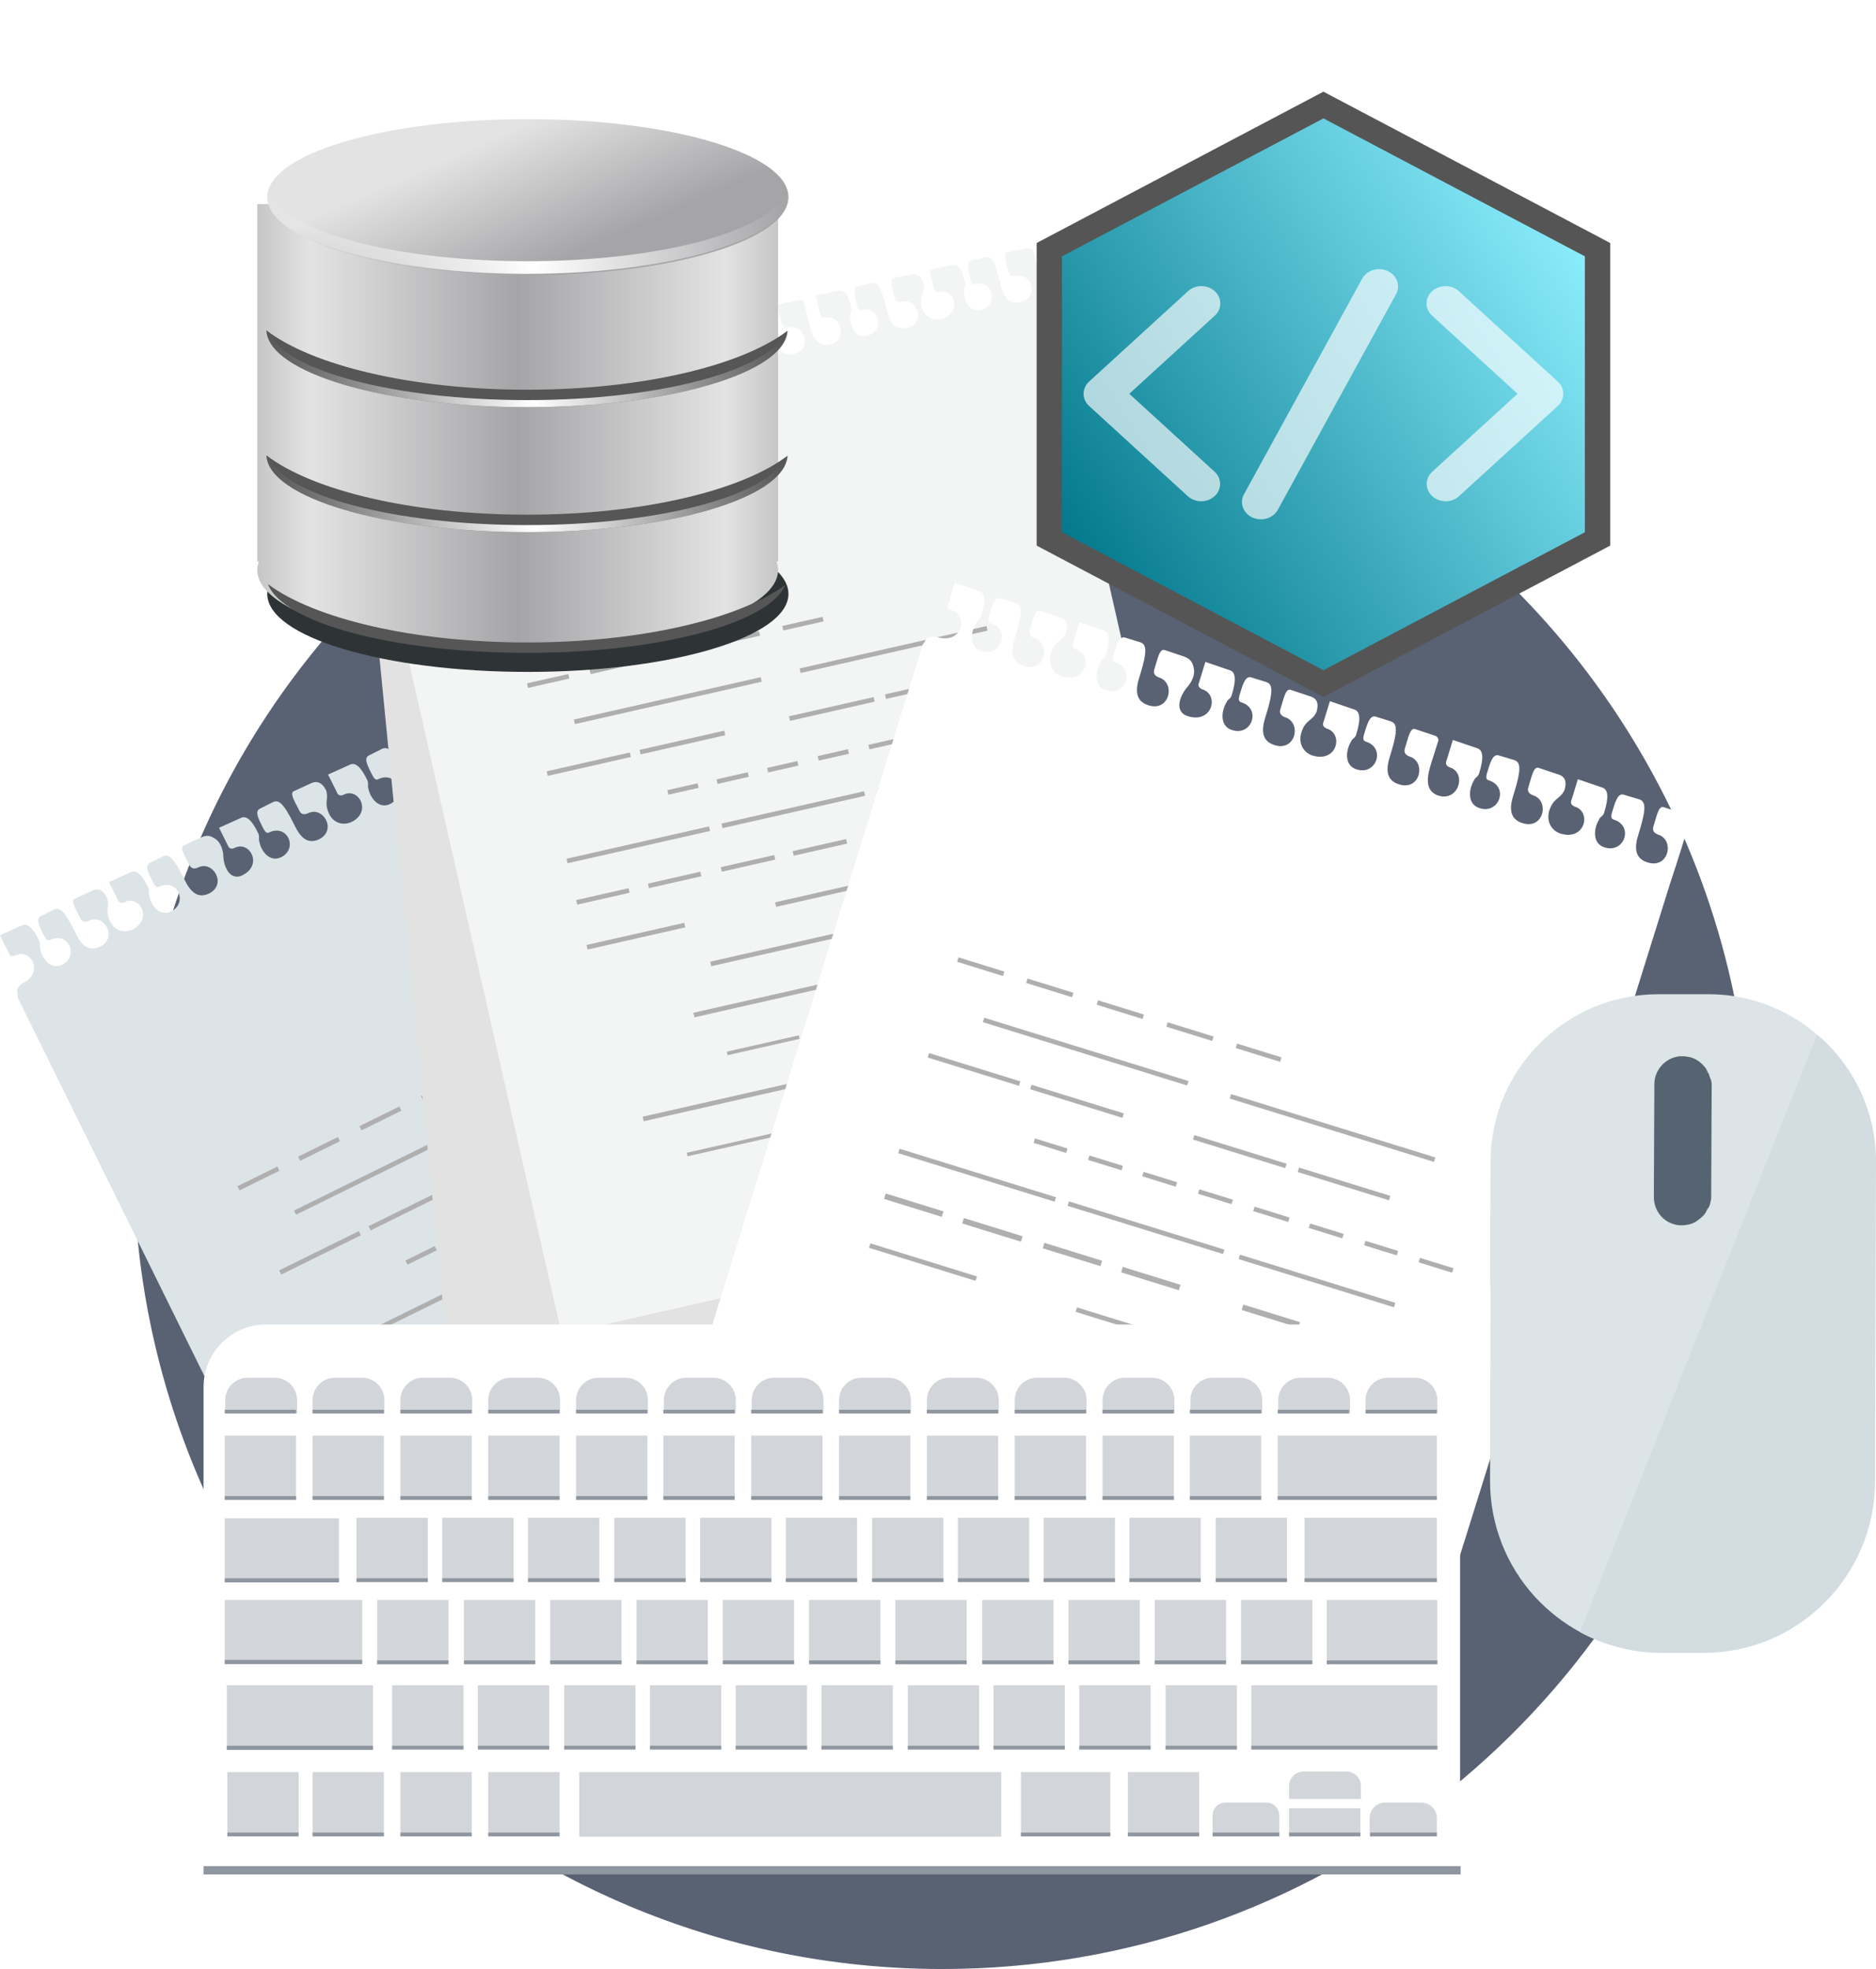 <?xml version="1.0" encoding="UTF-8" standalone="no"?>
<!-- Generator: Adobe Illustrator 22.1.0, SVG Export Plug-In . SVG Version: 6.00 Build 0)  -->

<svg
   version="1.1"
   id="Layer_1"
   x="0px"
   y="0px"
   viewBox="0 0 363.1 380.967"
   xml:space="preserve"
   sodipodi:docname="data_db.svg"
   inkscape:version="1.1.2 (0a00cf5339, 2022-02-04)"
   width="363.1"
   height="380.967"
   xmlns:inkscape="http://www.inkscape.org/namespaces/inkscape"
   xmlns:sodipodi="http://sodipodi.sourceforge.net/DTD/sodipodi-0.dtd"
   xmlns:xlink="http://www.w3.org/1999/xlink"
   xmlns="http://www.w3.org/2000/svg"
   xmlns:svg="http://www.w3.org/2000/svg"><defs
   id="defs787"><filter
     id="g"
     x="-0.064"
     y="-0.193"
     width="1.129"
     height="1.386"><feGaussianBlur
       stdDeviation=".892"
       id="feGaussianBlur1607" /></filter><linearGradient
     id="a"><stop
       stop-color="#fff"
       offset="0"
       id="stop1610" /><stop
       stop-color="#fff"
       stop-opacity="0"
       offset="1"
       id="stop1612" /></linearGradient><linearGradient
     id="f"
     x1="288.41"
     x2="308.09"
     gradientUnits="userSpaceOnUse"
     spreadMethod="reflect"
     gradientTransform="translate(-0.713,0.434)"><stop
       stop-color="#c6c6c6"
       offset="0"
       id="stop1615" /><stop
       stop-color="#e3e3e3"
       offset=".205"
       id="stop1617" /><stop
       stop-color="#a5a5a8"
       offset="1"
       id="stop1619" /></linearGradient><linearGradient
     id="e"
     x1="282.36"
     x2="286.63"
     y1="518.56"
     y2="527.34"
     gradientUnits="userSpaceOnUse"><stop
       stop-color="#e3e3e3"
       offset="0"
       id="stop1622" /><stop
       stop-color="#a5a5a8"
       offset="1"
       id="stop1624" /></linearGradient><linearGradient
     id="d"
     x1="308.5"
     x2="327.78"
     y1="522.86"
     y2="520.58"
     gradientUnits="userSpaceOnUse"
     xlink:href="#a"
     spreadMethod="reflect" /><linearGradient
     id="c"
     x1="308.5"
     x2="327.78"
     y1="534.61"
     y2="532.33"
     gradientUnits="userSpaceOnUse"
     xlink:href="#a"
     spreadMethod="reflect" /><linearGradient
     id="b"
     x1="308.5"
     x2="327.78"
     y1="544.61"
     y2="542.33"
     gradientUnits="userSpaceOnUse"
     xlink:href="#a"
     spreadMethod="reflect" /><linearGradient
     id="a-3"
     x1="5.011"
     x2="42.765"
     y1="34.871"
     y2="13.12"
     gradientUnits="userSpaceOnUse"><stop
       stop-color="#007689"
       offset="0"
       id="stop2" /><stop
       stop-color="#8defff"
       offset="1"
       id="stop4" /></linearGradient><filter
     id="b-6"
     x="-0.214"
     y="-0.188"
     width="1.481"
     height="1.423"
     color-interpolation-filters="sRGB"><feFlood
       flood-color="rgb(0,0,0)"
       flood-opacity=".651"
       result="flood"
       id="feFlood7" /><feComposite
       in="SourceGraphic"
       in2="flood"
       operator="in"
       result="composite1"
       id="feComposite9" /><feGaussianBlur
       in="composite1"
       result="blur"
       stdDeviation="3"
       id="feGaussianBlur11" /><feOffset
       dx="2"
       dy="2"
       result="offset"
       id="feOffset13" /><feComposite
       in="SourceGraphic"
       in2="offset"
       result="composite2"
       id="feComposite15" /></filter></defs><sodipodi:namedview
   id="namedview785"
   pagecolor="#505050"
   bordercolor="#eeeeee"
   borderopacity="1"
   inkscape:pageshadow="0"
   inkscape:pageopacity="0"
   inkscape:pagecheckerboard="0"
   showgrid="false"
   inkscape:zoom="1.522"
   inkscape:cx="186.59658"
   inkscape:cy="169.5138"
   inkscape:window-width="1920"
   inkscape:window-height="1012"
   inkscape:window-x="0"
   inkscape:window-y="40"
   inkscape:window-maximized="1"
   inkscape:current-layer="Layer_1" />
<style
   type="text/css"
   id="style2">
	.st0{fill:#2F2035;}
	.st1{fill:#596273;}
	.st2{fill-rule:evenodd;clip-rule:evenodd;fill:#DCE4E7;}
	.st3{fill:#AFAFAF;}
	.st4{fill-rule:evenodd;clip-rule:evenodd;fill:#E2E2E2;}
	.st5{fill-rule:evenodd;clip-rule:evenodd;fill:#F3F4F4;}
	.st6{fill-rule:evenodd;clip-rule:evenodd;fill:#596273;}
	.st7{fill-rule:evenodd;clip-rule:evenodd;fill:#FFFFFF;}
	.st8{fill:#FFFFFF;}
	.st9{fill:#D2D5D9;}
	.st10{fill:#8E96A0;}
	.st11{fill:#DCE4E7;}
	.st12{fill:#566472;}
	.st13{fill:#D3DCE0;}
</style>

<g
   id="g782"
   transform="translate(-67.8,-35.233)">
	<path
   class="st1"
   d="m 406.7,259.8 c 0,1.5 0,3 -0.1,4.5 -0.2,6.2 -0.7,12.3 -1.6,18.3 -0.9,6.2 -2.2,12.4 -3.8,18.3 -18.1,66.4 -78.8,115.3 -151,115.3 -86.4,0 -156.5,-70.1 -156.5,-156.5 0,-86.4 70,-156.5 156.5,-156.5 86.5,0 156.5,70.2 156.5,156.6 z"
   id="path6" />
	<path
   class="st2"
   d="m 193.2,156.5 c -0.4,-0.8 -1.1,-0.9 -1.9,-0.6 l -3.5,1.6 c -0.9,0.4 0.1,1.9 1.1,3.9 0.3,0.6 0.9,0.7 1.6,0.4 2.9,-1.5 5.7,3.2 2.2,5 -2.3,1.1 -3.7,-0.4 -4.8,-2.7 -2.2,-4.5 -3.1,-4.9 -4.1,-4.5 l -2.6,1.3 c -0.9,0.5 -0.5,1.5 0.4,3.3 0.5,1 0.8,1.6 1.4,1.3 3.5,-1.7 5.7,3.1 2.3,4.8 -2.1,1 -3.8,-1 -4.2,-3 -0.2,-0.6 0.1,-0.9 -0.2,-1.6 -1.1,-2.3 -2.2,-3.6 -3.4,-3 l -4.2,1.9 1.7,3.4 c 0.2,0.6 0.7,0.8 1.3,0.5 2.9,-1.5 5.6,3.3 1.5,5.3 -1.4,0.6 -3.2,0.4 -4.2,-1.4 -1.2,-2.4 -0.1,-3 -0.7,-4.8 -0.9,-1.7 -1.9,-1.7 -2.7,-1.4 l -3.5,1.6 c -0.9,0.4 0.1,1.9 1.1,3.9 0.3,0.6 0.9,0.7 1.6,0.4 2.9,-1.5 5.7,3.2 2.2,5 -2.3,1.1 -3.7,-0.4 -4.8,-2.7 -2.2,-4.5 -3.1,-4.9 -4.1,-4.5 l -2.6,1.3 c -0.9,0.5 -0.5,1.5 0.4,3.3 0.5,1 0.8,1.6 1.4,1.3 3.5,-1.7 5.7,3.1 2.3,4.8 -2.1,1 -3.8,-1 -4.2,-3 -0.2,-0.6 0.1,-0.9 -0.2,-1.6 -1.1,-2.3 -2.2,-3.6 -3.4,-3 l -4.2,1.9 1.7,3.4 c 0.2,0.6 0.7,0.8 1.3,0.5 2.9,-1.5 5.5,3.4 2.1,5 -2.6,1.3 -4,-1.1 -5.2,-3.6 l -1.8,-3.6 c -0.3,-0.3 -0.7,-0.4 -1,-0.2 l -3.5,1.6 c -0.9,0.4 0.1,1.9 1.1,3.9 0.4,0.6 0.9,0.7 1.6,0.4 2.9,-1.5 5.7,3.2 2.2,5 -2.3,1.1 -3.7,-0.4 -4.8,-2.7 -2.2,-4.5 -3.1,-4.9 -4.1,-4.5 l -2.6,1.3 c -0.9,0.5 -0.5,1.5 0.4,3.3 0.5,1 0.8,1.6 1.4,1.3 3.5,-1.7 5.7,3.1 2.3,4.8 -2.1,1 -3.8,-1 -4.2,-3 -0.2,-0.6 0.1,-0.9 -0.2,-1.6 -1.1,-2.3 -2.2,-3.6 -3.4,-3 l -4.2,1.9 1.7,3.4 c 0.2,0.6 0.7,0.8 1.3,0.5 2.9,-1.5 5.6,3.3 1.5,5.3 -1.4,0.6 -3.2,0.4 -4.2,-1.4 -1.2,-2.4 -0.1,-3 -0.7,-4.8 -0.9,-1.7 -1.9,-1.7 -2.7,-1.4 l -3.5,1.6 c -0.9,0.4 0.1,1.9 1.1,3.9 0.3,0.6 0.9,0.7 1.6,0.4 2.9,-1.5 5.7,3.2 2.2,5 -2.3,1.1 -3.7,-0.4 -4.8,-2.7 -2.2,-4.5 -3.1,-4.9 -4.1,-4.5 l -2.6,1.3 c -0.9,0.5 -0.5,1.5 0.4,3.3 0.5,1 0.8,1.6 1.4,1.3 3.5,-1.7 5.7,3.1 2.3,4.8 -2.1,1 -3.8,-1 -4.2,-3 -0.2,-0.6 0.1,-0.9 -0.2,-1.6 -1.1,-2.3 -2.2,-3.6 -3.4,-3 l -4.2,1.9 1.7,3.4 c 0.2,0.6 0.7,0.8 1.3,0.5 2.9,-1.5 5.6,3.3 1.5,5.3 -2.3,1.1 -3.7,-1.5 -3.7,-4.2 -0.2,-1.2 -0.6,-2.1 -1.3,-2.7 -1,-0.7 -1.7,-1 -2.8,-0.5 l -3.5,1.6 c -0.9,0.4 0.1,1.9 1.1,3.9 0.4,0.6 0.9,0.7 1.6,0.4 2.9,-1.5 5.7,3.2 2.2,5 -2.3,1.1 -3.7,-0.4 -4.8,-2.7 -2.2,-4.5 -3.1,-4.9 -4.1,-4.5 l -2.6,1.3 c -0.9,0.5 -0.5,1.5 0.4,3.3 0.5,1 0.8,1.6 1.4,1.3 3.5,-1.7 5.7,3.1 2.3,4.8 -2.1,1 -3.8,-1 -4.2,-3 -0.2,-0.6 0.1,-0.9 -0.2,-1.6 -1.1,-2.3 -2.2,-3.6 -3.4,-3 l -4.2,1.9 1.7,3.4 c 0.2,0.6 0.7,0.8 1.3,0.5 2.9,-1.5 5.6,3.3 1.5,5.3 -1.4,0.6 -3.2,0.4 -4.2,-1.4 -1.2,-2.4 -0.1,-3 -0.7,-4.8 -0.9,-1.7 -1.9,-1.7 -2.7,-1.4 l -3.5,1.6 c -0.9,0.4 0.1,1.9 1.1,3.9 0.3,0.6 0.9,0.7 1.6,0.4 2.9,-1.5 5.7,3.2 2.2,5 -2.3,1.1 -3.7,-0.4 -4.8,-2.7 -2.2,-4.5 -3.1,-4.9 -4.1,-4.5 l -2.6,1.3 c -0.9,0.5 -0.5,1.5 0.4,3.3 0.5,1 0.8,1.6 1.4,1.3 3.5,-1.7 5.7,3.1 2.3,4.8 -2.1,1 -3.8,-1 -4.2,-3 -0.2,-0.6 0.1,-0.9 -0.2,-1.6 -1.1,-2.3 -2.2,-3.6 -3.4,-3 l -4.2,1.9 1.7,3.4 c 0.2,0.6 0.7,0.8 1.3,0.5 2.9,-1.5 5.6,3.3 1.5,5.3 -0.7,0.4 -1.3,1.2 -1.2,1.8 0.1,0.3 0.2,0.6 0.1,1 l 80,162.1 L 278,328.6 198,166.5 v 0 c -1.6,-3.4 -3.2,-6.8 -4.8,-10 z"
   id="path8" />
	
		<rect
   x="113.6"
   y="262.7"
   transform="matrix(0.897,-0.442,0.442,0.897,-104.245,79.312)"
   class="st3"
   width="8.6"
   height="0.9"
   id="rect10" />
	
		<rect
   x="125.3"
   y="257"
   transform="matrix(0.897,-0.442,0.442,0.897,-100.496,83.88)"
   class="st3"
   width="8.6"
   height="0.9"
   id="rect12" />
	
		<rect
   x="137.2"
   y="251.1"
   transform="matrix(0.897,-0.442,0.442,0.897,-96.68,88.529)"
   class="st3"
   width="8.6"
   height="0.9"
   id="rect14" />
	
		<rect
   x="149.1"
   y="245.3"
   transform="matrix(0.897,-0.442,0.442,0.897,-92.864,93.18)"
   class="st3"
   width="8.6"
   height="0.9"
   id="rect16" />
	
		<rect
   x="161"
   y="239.4"
   transform="matrix(0.897,-0.442,0.442,0.897,-89.082,97.789)"
   class="st3"
   width="8.4"
   height="0.9"
   id="rect18" />
	
		<rect
   x="123"
   y="260.8"
   transform="matrix(0.897,-0.442,0.442,0.897,-100.899,89.876)"
   class="st3"
   width="38.6"
   height="0.9"
   id="rect20" />
	
		<rect
   x="164.9"
   y="240.2"
   transform="matrix(0.897,-0.442,0.442,0.897,-87.442,106.273)"
   class="st3"
   width="38.6"
   height="0.9"
   id="rect22" />
	
		<rect
   x="121.2"
   y="277.1"
   transform="matrix(0.897,-0.442,0.442,0.897,-109.369,86.043)"
   class="st3"
   width="17.2"
   height="0.9"
   id="rect24" />
	
		<rect
   x="138.5"
   y="268.5"
   transform="matrix(0.897,-0.442,0.442,0.897,-103.779,92.855)"
   class="st3"
   width="17.4"
   height="0.9"
   id="rect26" />
	
		<rect
   x="166.2"
   y="254.8"
   transform="matrix(0.897,-0.442,0.442,0.897,-94.875,103.704)"
   class="st3"
   width="17.4"
   height="0.9"
   id="rect28" />
	
		<rect
   x="183.9"
   y="246.1"
   transform="matrix(0.897,-0.442,0.442,0.897,-89.218,110.596)"
   class="st3"
   width="17.2"
   height="0.9"
   id="rect30" />
	
		<rect
   x="146.2"
   y="277.6"
   transform="matrix(0.897,-0.442,0.442,0.897,-107.562,94.73)"
   class="st3"
   width="6.3"
   height="0.9"
   id="rect32" />
	
		<rect
   x="155.4"
   y="273"
   transform="matrix(0.897,-0.442,0.442,0.897,-104.583,98.36)"
   class="st3"
   width="6.5"
   height="0.9"
   id="rect34" />
	
		<rect
   x="164.8"
   y="268.4"
   transform="matrix(0.897,-0.442,0.442,0.897,-101.605,101.992)"
   class="st3"
   width="6.3"
   height="0.9"
   id="rect36" />
	
		<rect
   x="174.1"
   y="263.8"
   transform="matrix(0.897,-0.442,0.442,0.897,-98.591,105.661)"
   class="st3"
   width="6.3"
   height="0.9"
   id="rect38" />
	
		<rect
   x="183.5"
   y="259.1"
   transform="matrix(0.897,-0.442,0.442,0.897,-95.546,109.374)"
   class="st3"
   width="6.5"
   height="0.9"
   id="rect40" />
	
		<rect
   x="192.9"
   y="254.5"
   transform="matrix(0.897,-0.442,0.442,0.897,-92.533,113.045)"
   class="st3"
   width="6.5"
   height="0.9"
   id="rect42" />
	
		<rect
   x="202.3"
   y="249.9"
   transform="matrix(0.897,-0.442,0.442,0.897,-89.553,116.674)"
   class="st3"
   width="6.3"
   height="0.9"
   id="rect44" />
	
		<rect
   x="211.7"
   y="245.3"
   transform="matrix(0.897,-0.442,0.442,0.897,-86.541,120.344)"
   class="st3"
   width="6.3"
   height="0.9"
   id="rect46" />
	
		<rect
   x="128.6"
   y="290.6"
   transform="matrix(0.897,-0.442,0.442,0.897,-113.958,93.427)"
   class="st3"
   width="29.5"
   height="0.9"
   id="rect48" />
	
		<rect
   x="157.4"
   y="276.4"
   transform="matrix(0.897,-0.442,0.442,0.897,-104.719,104.684)"
   class="st3"
   width="29.5"
   height="0.9"
   id="rect50" />
	
		<rect
   x="186.3"
   y="262.1"
   transform="matrix(0.897,-0.442,0.442,0.897,-95.413,116.022)"
   class="st3"
   width="29.5"
   height="0.9"
   id="rect52" />
	
		<rect
   x="133.4"
   y="302.4"
   transform="matrix(0.897,-0.442,0.442,0.897,-119.654,92.641)"
   class="st3"
   width="10.9"
   height="0.9"
   id="rect54" />
	
		<rect
   x="146.7"
   y="295.9"
   transform="matrix(0.897,-0.442,0.442,0.897,-115.369,97.861)"
   class="st3"
   width="10.9"
   height="0.9"
   id="rect56" />
	
		<rect
   x="160.2"
   y="289.2"
   transform="matrix(0.897,-0.442,0.442,0.897,-111.018,103.164)"
   class="st3"
   width="10.9"
   height="0.9"
   id="rect58" />
	
		<rect
   x="173.6"
   y="282.6"
   transform="matrix(0.897,-0.442,0.442,0.897,-106.734,108.386)"
   class="st3"
   width="10.9"
   height="0.9"
   id="rect60" />
	
		<rect
   x="194"
   y="272.6"
   transform="matrix(0.897,-0.442,0.442,0.897,-100.205,116.337)"
   class="st3"
   width="10.7"
   height="0.9"
   id="rect62" />
	
		<rect
   x="207.6"
   y="265.9"
   transform="matrix(0.897,-0.442,0.442,0.897,-95.854,121.64)"
   class="st3"
   width="10.7"
   height="0.9"
   id="rect64" />
	
		<rect
   x="137"
   y="308.7"
   transform="matrix(0.897,-0.442,0.442,0.897,-121.578,96.95)"
   class="st3"
   width="20.2"
   height="0.9"
   id="rect66" />
	
		<rect
   x="172"
   y="291.4"
   transform="matrix(0.897,-0.442,0.442,0.897,-110.297,110.696)"
   class="st3"
   width="20.4"
   height="0.9"
   id="rect68" />
	
		<rect
   x="206.8"
   y="274.2"
   transform="matrix(0.897,-0.442,0.442,0.897,-99.083,124.359)"
   class="st3"
   width="20.7"
   height="0.9"
   id="rect70" />
	
		<rect
   x="161.5"
   y="303.4"
   transform="matrix(0.897,-0.442,0.442,0.897,-116.075,109.976)"
   class="st3"
   width="32.5"
   height="0.9"
   id="rect72" />
	
		<rect
   x="196.7"
   y="286"
   transform="matrix(0.897,-0.442,0.442,0.897,-104.727,123.803)"
   class="st3"
   width="32.8"
   height="0.9"
   id="rect74" />
	
		<rect
   x="159.1"
   y="307.8"
   transform="matrix(0.897,-0.442,0.442,0.897,-116.76,115.795)"
   class="st3"
   width="61.6"
   height="0.9"
   id="rect76" />
	
		<rect
   x="169.7"
   y="324.2"
   transform="matrix(0.897,-0.442,0.442,0.897,-125.331,111.839)"
   class="st3"
   width="14.9"
   height="0.9"
   id="rect78" />
	
		<rect
   x="186"
   y="316.2"
   transform="matrix(0.897,-0.442,0.442,0.897,-120.109,118.202)"
   class="st3"
   width="14.9"
   height="0.9"
   id="rect80" />
	
		<rect
   x="202.2"
   y="308.2"
   transform="matrix(0.897,-0.442,0.442,0.897,-114.887,124.564)"
   class="st3"
   width="14.9"
   height="0.9"
   id="rect82" />
	
		<rect
   x="218.5"
   y="300.2"
   transform="matrix(0.897,-0.442,0.442,0.897,-109.665,130.927)"
   class="st3"
   width="14.9"
   height="0.9"
   id="rect84" />
	
		<rect
   x="154.6"
   y="333"
   transform="matrix(0.897,-0.442,0.442,0.897,-128.947,113.92)"
   class="st3"
   width="50.4"
   height="0.9"
   id="rect86" />
	
		<rect
   x="203.1"
   y="314.8"
   transform="matrix(0.897,-0.442,0.442,0.897,-117.098,128.359)"
   class="st3"
   width="27.2"
   height="0.9"
   id="rect88" />
	
		<rect
   x="166.4"
   y="344.7"
   transform="matrix(0.897,-0.442,0.442,0.897,-134.472,113.676)"
   class="st3"
   width="20.2"
   height="0.9"
   id="rect90" />
	
		<rect
   x="187.7"
   y="337.2"
   transform="matrix(0.897,-0.442,0.442,0.897,-129.552,119.672)"
   class="st3"
   width="8.4"
   height="0.9"
   id="rect92" />
	
		<rect
   x="196.2"
   y="333"
   transform="matrix(0.897,-0.442,0.442,0.897,-126.805,123.014)"
   class="st3"
   width="8.4"
   height="0.9"
   id="rect94" />
	
		<rect
   x="205"
   y="328.7"
   transform="matrix(0.897,-0.442,0.442,0.897,-124.062,126.362)"
   class="st3"
   width="7.9"
   height="0.9"
   id="rect96" />
	
		<rect
   x="213.3"
   y="324.5"
   transform="matrix(0.897,-0.442,0.442,0.897,-121.316,129.704)"
   class="st3"
   width="8.4"
   height="0.9"
   id="rect98" />
	
		<rect
   x="221.8"
   y="320.4"
   transform="matrix(0.897,-0.442,0.442,0.897,-118.606,133.01)"
   class="st3"
   width="8.1"
   height="0.9"
   id="rect100" />
	
		<rect
   x="230.6"
   y="316.1"
   transform="matrix(0.897,-0.442,0.442,0.897,-115.827,136.394)"
   class="st3"
   width="7.9"
   height="0.9"
   id="rect102" />
	
		<rect
   x="238.9"
   y="311.9"
   transform="matrix(0.897,-0.442,0.442,0.897,-113.082,139.739)"
   class="st3"
   width="8.4"
   height="0.9"
   id="rect104" />
	
		<rect
   x="189.4"
   y="343.8"
   transform="matrix(0.897,-0.442,0.442,0.897,-131.781,123.276)"
   class="st3"
   width="18.1"
   height="0.9"
   id="rect106" />
	
		<rect
   x="208.8"
   y="334.2"
   transform="matrix(0.897,-0.442,0.442,0.897,-125.555,130.863)"
   class="st3"
   width="18.1"
   height="0.9"
   id="rect108" />
	
		<rect
   x="227.7"
   y="324.8"
   transform="matrix(0.897,-0.442,0.442,0.897,-119.462,138.285)"
   class="st3"
   width="18.1"
   height="0.9"
   id="rect110" />
	
		<rect
   x="180.8"
   y="353.8"
   transform="matrix(0.897,-0.442,0.442,0.897,-136.253,124.148)"
   class="st3"
   width="34.6"
   height="0.9"
   id="rect112" />
	
		<rect
   x="243"
   y="328.5"
   transform="matrix(0.897,-0.442,0.442,0.897,-119.784,144.215)"
   class="st3"
   width="12.8"
   height="0.9"
   id="rect114" />
	<g
   id="g336">
		<g
   id="g224">
			<path
   class="st4"
   d="m 270.6,103.3 c -0.1,-0.9 -0.7,-1.2 -1.5,-1.2 l -3.7,0.3 c -0.9,0.1 -0.5,1.8 -0.3,3.9 0.1,0.7 0.5,1 1.3,0.9 3.1,-0.3 4,4.8 0.3,5.2 -2.4,0.2 -3.2,-1.6 -3.4,-4.1 -0.5,-4.8 -1.1,-5.5 -2.2,-5.4 l -2.7,0.3 c -1,0.1 -1,1.2 -0.8,3.1 0.1,1.1 0.2,1.7 0.8,1.6 3.7,-0.4 4,4.7 0.5,5.1 -2.2,0.2 -3,-2.2 -2.7,-4.1 0,-0.6 0.4,-0.8 0.4,-1.5 -0.2,-2.4 -0.8,-4 -2,-3.8 l -4.4,0.3 0.4,3.6 c 0,0.6 0.3,1 1,0.9 3.1,-0.3 4,4.8 -0.5,5.3 -1.4,0.1 -3,-0.7 -3.3,-2.7 -0.3,-2.6 1,-2.7 1,-4.5 -0.2,-1.9 -1.1,-2.2 -2,-2.1 l -3.7,0.3 c -0.9,0.1 -0.5,1.8 -0.3,3.9 0.1,0.7 0.5,1 1.3,0.9 3.1,-0.3 4,4.8 0.3,5.2 -2.4,0.2 -3.2,-1.6 -3.4,-4.1 -0.5,-4.8 -1.1,-5.5 -2.2,-5.4 l -2.7,0.3 c -1,0.1 -1,1.2 -0.8,3.1 0.1,1.1 0.2,1.7 0.8,1.6 3.7,-0.4 4,4.7 0.5,5.1 -2.2,0.2 -3,-2.2 -2.7,-4.1 0,-0.6 0.4,-0.8 0.4,-1.5 -0.2,-2.4 -0.8,-4 -2,-3.8 l -4.4,0.3 0.4,3.6 c 0,0.6 0.3,1 1,0.9 3.1,-0.3 3.8,4.9 0.2,5.2 -2.7,0.3 -3.2,-2.4 -3.5,-5 l -0.4,-3.8 c -0.2,-0.4 -0.5,-0.6 -0.8,-0.5 l -3.7,0.3 c -0.9,0.1 -0.5,1.8 -0.3,3.9 0.1,0.7 0.5,1 1.3,0.9 3.1,-0.3 4,4.8 0.3,5.2 -2.4,0.2 -3.2,-1.6 -3.4,-4.1 -0.5,-4.8 -1.1,-5.5 -2.2,-5.4 l -2.7,0.3 c -1,0.1 -1,1.2 -0.8,3.1 0.1,1.1 0.2,1.7 0.8,1.6 3.7,-0.4 4,4.7 0.5,5.1 -2.2,0.2 -3,-2.2 -2.7,-4.1 0,-0.6 0.4,-0.8 0.4,-1.5 -0.2,-2.4 -0.8,-4 -2,-3.8 l -4.4,0.3 0.4,3.6 c 0,0.6 0.3,1 1,0.9 3.1,-0.3 4,4.8 -0.5,5.3 -1.4,0.1 -3,-0.7 -3.3,-2.7 -0.3,-2.6 1,-2.7 1,-4.5 -0.2,-1.9 -1.1,-2.2 -2,-2.1 l -3.7,0.3 c -0.9,0.1 -0.5,1.8 -0.3,3.9 0.1,0.7 0.5,1 1.3,0.9 3.1,-0.3 4,4.8 0.3,5.2 -2.4,0.2 -3.2,-1.6 -3.4,-4.1 -0.5,-4.8 -1.1,-5.5 -2.2,-5.4 l -2.7,0.3 c -1,0.1 -1,1.2 -0.8,3.1 0.1,1.1 0.2,1.7 0.8,1.6 3.7,-0.4 4,4.7 0.5,5.1 -2.2,0.2 -3,-2.2 -2.7,-4.1 0,-0.6 0.4,-0.8 0.4,-1.5 -0.2,-2.4 -0.8,-4 -2,-3.8 l -4.4,0.3 0.4,3.6 c 0,0.6 0.3,1 1,0.9 3.1,-0.3 4,4.8 -0.5,5.3 -2.4,0.2 -2.8,-2.6 -1.9,-5 0.3,-1.2 0.2,-2.1 -0.2,-2.8 -0.7,-1 -1.2,-1.4 -2.4,-1.4 l -3.7,0.3 c -0.9,0.1 -0.5,1.8 -0.3,3.9 0.1,0.7 0.5,1 1.3,0.9 3.1,-0.3 4,4.8 0.3,5.2 -2.4,0.2 -3.2,-1.6 -3.4,-4.1 -0.5,-4.8 -1.1,-5.5 -2.2,-5.4 l -2.7,0.3 c -1,0.1 -1,1.2 -0.8,3.1 0.1,1.1 0.2,1.7 0.8,1.6 3.7,-0.4 4,4.7 0.5,5.1 -2.2,0.2 -3,-2.2 -2.7,-4.1 0,-0.6 0.4,-0.8 0.4,-1.5 -0.2,-2.4 -0.8,-4 -2,-3.8 l -4.4,0.3 0.4,3.6 c 0,0.6 0.3,1 1,0.9 3.1,-0.3 4,4.8 -0.5,5.3 -1.4,0.1 -3,-0.7 -3.3,-2.7 -0.3,-2.6 1,-2.7 1,-4.5 -0.2,-1.9 -1.1,-2.2 -2,-2.1 l -3.7,0.3 c -0.9,0.1 -0.5,1.8 -0.3,3.9 0.1,0.7 0.5,1 1.3,0.9 3.1,-0.3 4,4.8 0.3,5.2 -2.4,0.2 -3.2,-1.6 -3.4,-4.1 -0.5,-4.8 -1.1,-5.5 -2.2,-5.4 l -2.7,0.3 c -1,0.1 -1,1.2 -0.8,3.1 0.1,1.1 0.2,1.7 0.8,1.6 3.7,-0.4 4,4.7 0.5,5.1 -2.2,0.2 -3,-2.2 -2.7,-4.1 0,-0.6 0.4,-0.8 0.4,-1.5 -0.2,-2.4 -0.8,-4 -2,-3.8 l -4.4,0.3 0.4,3.6 c 0,0.6 0.3,1 1,0.9 3.1,-0.3 4,4.8 -0.5,5.3 -0.7,0.1 -1.6,0.6 -1.7,1.2 0,0.3 -0.1,0.6 -0.2,0.9 l 16.9,172.4 134.8,-13.2 -16.9,-172.4 v 0 c -1.3,-3.8 -1.7,-7.4 -2,-10.8 z"
   id="path116" />
			
				<rect
   x="162.9"
   y="173.1"
   transform="matrix(0.995,-0.097,0.097,0.995,-16.093,17.081)"
   class="st3"
   width="8.2"
   height="0.9"
   id="rect118" />
			
				<rect
   x="175.3"
   y="171.8"
   transform="matrix(0.995,-0.097,0.097,0.995,-15.916,18.285)"
   class="st3"
   width="8.2"
   height="0.9"
   id="rect120" />
			
				<rect
   x="188"
   y="170.6"
   transform="matrix(0.995,-0.097,0.097,0.995,-15.735,19.507)"
   class="st3"
   width="8.2"
   height="0.9"
   id="rect122" />
			
				<rect
   x="200.6"
   y="169.4"
   transform="matrix(0.995,-0.097,0.097,0.995,-15.556,20.732)"
   class="st3"
   width="8.2"
   height="0.9"
   id="rect124" />
			
				<rect
   x="213.2"
   y="168.1"
   transform="matrix(0.995,-0.097,0.097,0.995,-15.377,21.944)"
   class="st3"
   width="8"
   height="0.9"
   id="rect126" />
			
				<rect
   x="171"
   y="179.6"
   transform="matrix(0.995,-0.097,0.097,0.995,-16.622,19.298)"
   class="st3"
   width="37"
   height="0.9"
   id="rect128" />
			
				<rect
   x="215.6"
   y="175.2"
   transform="matrix(0.995,-0.097,0.097,0.995,-15.986,23.613)"
   class="st3"
   width="37"
   height="0.9"
   id="rect130" />
			
				<rect
   x="164.6"
   y="189.9"
   transform="matrix(0.995,-0.097,0.097,0.995,-17.709,17.725)"
   class="st3"
   width="16.5"
   height="0.9"
   id="rect132" />
			
				<rect
   x="183"
   y="188.1"
   transform="matrix(0.995,-0.097,0.097,0.995,-17.445,19.518)"
   class="st3"
   width="16.7"
   height="0.9"
   id="rect134" />
			
				<rect
   x="212.5"
   y="185.2"
   transform="matrix(0.995,-0.097,0.097,0.995,-17.025,22.374)"
   class="st3"
   width="16.7"
   height="0.9"
   id="rect136" />
			
				<rect
   x="231.3"
   y="183.4"
   transform="matrix(0.995,-0.097,0.097,0.995,-16.758,24.188)"
   class="st3"
   width="16.5"
   height="0.9"
   id="rect138" />
			
				<rect
   x="187.2"
   y="197"
   transform="matrix(0.995,-0.097,0.097,0.995,-18.311,19.448)"
   class="st3"
   width="6"
   height="0.9"
   id="rect140" />
			
				<rect
   x="196.9"
   y="196"
   transform="matrix(0.995,-0.097,0.097,0.995,-18.17,20.403)"
   class="st3"
   width="6.2"
   height="0.9"
   id="rect142" />
			
				<rect
   x="206.9"
   y="195"
   transform="matrix(0.995,-0.097,0.097,0.995,-18.029,21.359)"
   class="st3"
   width="6"
   height="0.9"
   id="rect144" />
			
				<rect
   x="216.9"
   y="194.1"
   transform="matrix(0.995,-0.097,0.097,0.995,-17.888,22.327)"
   class="st3"
   width="6"
   height="0.9"
   id="rect146" />
			
				<rect
   x="226.9"
   y="193.1"
   transform="matrix(0.995,-0.097,0.097,0.995,-17.743,23.302)"
   class="st3"
   width="6.2"
   height="0.9"
   id="rect148" />
			
				<rect
   x="236.8"
   y="192.1"
   transform="matrix(0.995,-0.097,0.097,0.995,-17.601,24.268)"
   class="st3"
   width="6.2"
   height="0.9"
   id="rect150" />
			
				<rect
   x="246.8"
   y="191.1"
   transform="matrix(0.995,-0.097,0.097,0.995,-17.46,25.223)"
   class="st3"
   width="6"
   height="0.9"
   id="rect152" />
			
				<rect
   x="256.8"
   y="190.2"
   transform="matrix(0.995,-0.097,0.097,0.995,-17.318,26.189)"
   class="st3"
   width="6"
   height="0.9"
   id="rect154" />
			
				<rect
   x="166.3"
   y="206.7"
   transform="matrix(0.995,-0.097,0.097,0.995,-19.3,18.541)"
   class="st3"
   width="28.3"
   height="0.9"
   id="rect156" />
			
				<rect
   x="196.8"
   y="203.7"
   transform="matrix(0.995,-0.097,0.097,0.995,-18.864,21.504)"
   class="st3"
   width="28.3"
   height="0.9"
   id="rect158" />
			
				<rect
   x="227.7"
   y="200.6"
   transform="matrix(0.995,-0.097,0.097,0.995,-18.424,24.488)"
   class="st3"
   width="28.3"
   height="0.9"
   id="rect160" />
			
				<rect
   x="167.1"
   y="215.7"
   transform="matrix(0.995,-0.097,0.097,0.995,-20.221,17.799)"
   class="st3"
   width="10.5"
   height="0.9"
   id="rect162" />
			
				<rect
   x="181.3"
   y="214.3"
   transform="matrix(0.995,-0.097,0.097,0.995,-20.018,19.173)"
   class="st3"
   width="10.5"
   height="0.9"
   id="rect164" />
			
				<rect
   x="195.7"
   y="212.9"
   transform="matrix(0.995,-0.097,0.097,0.995,-19.813,20.569)"
   class="st3"
   width="10.5"
   height="0.9"
   id="rect166" />
			
				<rect
   x="209.9"
   y="211.5"
   transform="matrix(0.995,-0.097,0.097,0.995,-19.611,21.943)"
   class="st3"
   width="10.5"
   height="0.9"
   id="rect168" />
			
				<rect
   x="231.6"
   y="209.4"
   transform="matrix(0.995,-0.097,0.097,0.995,-19.302,24.036)"
   class="st3"
   width="10.2"
   height="0.9"
   id="rect170" />
			
				<rect
   x="246"
   y="208"
   transform="matrix(0.995,-0.097,0.097,0.995,-19.096,25.431)"
   class="st3"
   width="10.2"
   height="0.9"
   id="rect172" />
			
				<rect
   x="167.9"
   y="224.2"
   transform="matrix(0.995,-0.097,0.097,0.995,-21.016,18.355)"
   class="st3"
   width="19.4"
   height="0.9"
   id="rect174" />
			
				<rect
   x="205.2"
   y="220.5"
   transform="matrix(0.995,-0.097,0.097,0.995,-20.483,21.973)"
   class="st3"
   width="19.6"
   height="0.9"
   id="rect176" />
			
				<rect
   x="242.2"
   y="216.9"
   transform="matrix(0.995,-0.097,0.097,0.995,-19.954,25.569)"
   class="st3"
   width="19.8"
   height="0.9"
   id="rect178" />
			
				<rect
   x="191.3"
   y="229.8"
   transform="matrix(0.995,-0.097,0.097,0.995,-21.426,21.234)"
   class="st3"
   width="31.2"
   height="0.9"
   id="rect180" />
			
				<rect
   x="228.8"
   y="226.1"
   transform="matrix(0.995,-0.097,0.097,0.995,-20.89,24.873)"
   class="st3"
   width="31.4"
   height="0.9"
   id="rect182" />
			
				<rect
   x="186.8"
   y="237.8"
   transform="matrix(0.995,-0.097,0.097,0.995,-22.163,22.187)"
   class="st3"
   width="59"
   height="0.9"
   id="rect184" />
			
				<rect
   x="192.2"
   y="248.2"
   transform="matrix(0.995,-0.097,0.097,0.995,-23.255,20.582)"
   class="st3"
   width="14.3"
   height="0.9"
   id="rect186" />
			
				<rect
   x="209.5"
   y="246.5"
   transform="matrix(0.995,-0.097,0.097,0.995,-23.009,22.257)"
   class="st3"
   width="14.3"
   height="0.9"
   id="rect188" />
			
				<rect
   x="226.8"
   y="244.8"
   transform="matrix(0.995,-0.097,0.097,0.995,-22.762,23.932)"
   class="st3"
   width="14.3"
   height="0.9"
   id="rect190" />
			
				<rect
   x="244.1"
   y="243.1"
   transform="matrix(0.995,-0.097,0.097,0.995,-22.515,25.606)"
   class="st3"
   width="14.3"
   height="0.9"
   id="rect192" />
			
				<rect
   x="174.6"
   y="257"
   transform="matrix(0.995,-0.097,0.097,0.995,-24.113,20.566)"
   class="st3"
   width="48.3"
   height="0.9"
   id="rect194" />
			
				<rect
   x="224.9"
   y="253.2"
   transform="matrix(0.995,-0.097,0.097,0.995,-23.553,24.366)"
   class="st3"
   width="26.1"
   height="0.9"
   id="rect196" />
			
				<rect
   x="182.1"
   y="266.4"
   transform="matrix(0.995,-0.097,0.097,0.995,-25.061,19.938)"
   class="st3"
   width="19.4"
   height="0.9"
   id="rect198" />
			
				<rect
   x="204.1"
   y="264.8"
   transform="matrix(0.995,-0.097,0.097,0.995,-24.828,21.515)"
   class="st3"
   width="8"
   height="0.9"
   id="rect200" />
			
				<rect
   x="213.2"
   y="263.9"
   transform="matrix(0.995,-0.097,0.097,0.995,-24.698,22.396)"
   class="st3"
   width="8"
   height="0.9"
   id="rect202" />
			
				<rect
   x="222.5"
   y="263"
   transform="matrix(0.995,-0.097,0.097,0.995,-24.569,23.276)"
   class="st3"
   width="7.6"
   height="0.9"
   id="rect204" />
			
				<rect
   x="231.4"
   y="262.1"
   transform="matrix(0.995,-0.097,0.097,0.995,-24.439,24.156)"
   class="st3"
   width="8"
   height="0.9"
   id="rect206" />
			
				<rect
   x="240.5"
   y="261.3"
   transform="matrix(0.995,-0.097,0.097,0.995,-24.311,25.026)"
   class="st3"
   width="7.8"
   height="0.9"
   id="rect208" />
			
				<rect
   x="249.8"
   y="260.4"
   transform="matrix(0.995,-0.097,0.097,0.995,-24.18,25.917)"
   class="st3"
   width="7.6"
   height="0.9"
   id="rect210" />
			
				<rect
   x="258.6"
   y="259.5"
   transform="matrix(0.995,-0.097,0.097,0.995,-24.05,26.797)"
   class="st3"
   width="8"
   height="0.9"
   id="rect212" />
			
				<rect
   x="203.1"
   y="272.9"
   transform="matrix(0.995,-0.097,0.097,0.995,-25.603,21.915)"
   class="st3"
   width="17.4"
   height="0.9"
   id="rect214" />
			
				<rect
   x="223.8"
   y="270.9"
   transform="matrix(0.995,-0.097,0.097,0.995,-25.309,23.912)"
   class="st3"
   width="17.4"
   height="0.9"
   id="rect216" />
			
				<rect
   x="243.9"
   y="269"
   transform="matrix(0.995,-0.097,0.097,0.995,-25.021,25.865)"
   class="st3"
   width="17.4"
   height="0.9"
   id="rect218" />
			
				<rect
   x="191.5"
   y="281.8"
   transform="matrix(0.995,-0.097,0.097,0.995,-26.484,21.595)"
   class="st3"
   width="33.2"
   height="0.9"
   id="rect220" />
			
				<rect
   x="256.5"
   y="276.5"
   transform="matrix(0.995,-0.097,0.097,0.995,-25.706,26.877)"
   class="st3"
   width="12.2"
   height="0.9"
   id="rect222" />
		</g>
		<path
   class="st5"
   d="m 268,84.3 c -0.2,-0.9 -0.9,-1.1 -1.6,-1 l -3.6,0.7 c -0.9,0.2 -0.3,1.8 0.2,3.9 0.2,0.6 0.6,0.9 1.4,0.7 3.1,-0.7 4.6,4.3 0.9,5.1 -2.4,0.5 -3.3,-1.2 -3.9,-3.6 -1.1,-4.7 -1.8,-5.3 -2.8,-5.1 l -2.7,0.6 c -1,0.2 -0.8,1.3 -0.4,3.1 0.2,1.1 0.4,1.6 1,1.5 3.6,-0.8 4.6,4.2 1.1,5 -2.2,0.5 -3.3,-1.8 -3.2,-3.7 -0.1,-0.6 0.3,-0.8 0.2,-1.5 -0.5,-2.4 -1.2,-3.8 -2.5,-3.5 l -4.4,0.9 0.8,3.5 c 0.1,0.6 0.5,0.9 1.1,0.8 3.1,-0.7 4.5,4.3 0.2,5.3 -1.4,0.3 -3,-0.4 -3.6,-2.2 -0.6,-2.5 0.6,-2.8 0.4,-4.6 -0.5,-1.8 -1.4,-2 -2.2,-1.9 l -3.6,0.7 c -0.9,0.2 -0.3,1.8 0.2,3.9 0.2,0.6 0.6,0.9 1.4,0.7 3.1,-0.7 4.6,4.3 0.9,5.1 -2.4,0.5 -3.3,-1.2 -3.9,-3.6 -1.1,-4.7 -1.8,-5.3 -2.8,-5.1 l -2.7,0.6 c -1,0.2 -0.8,1.3 -0.4,3.1 0.2,1.1 0.4,1.6 1,1.5 3.6,-0.8 4.6,4.2 1.1,5 -2.2,0.5 -3.3,-1.8 -3.2,-3.7 -0.1,-0.6 0.3,-0.8 0.2,-1.5 -0.5,-2.4 -1.2,-3.8 -2.5,-3.5 l -4.4,0.9 0.8,3.5 c 0.1,0.6 0.5,0.9 1.1,0.8 3.1,-0.7 4.3,4.4 0.8,5.2 -2.7,0.6 -3.5,-1.9 -4.1,-4.5 l -0.9,-3.7 c -0.3,-0.4 -0.5,-0.5 -0.9,-0.4 l -3.6,0.7 c -0.9,0.2 -0.3,1.8 0.2,3.9 0.2,0.6 0.6,0.9 1.4,0.7 3.1,-0.7 4.6,4.3 0.9,5.1 -2.4,0.5 -3.3,-1.2 -3.9,-3.6 -1.1,-4.7 -1.8,-5.3 -2.8,-5.1 l -2.7,0.6 c -1,0.2 -0.8,1.3 -0.4,3.1 0.2,1.1 0.4,1.6 1,1.5 3.6,-0.8 4.6,4.2 1.1,5 -2.2,0.5 -3.3,-1.8 -3.2,-3.7 -0.1,-0.6 0.3,-0.8 0.2,-1.5 -0.5,-2.4 -1.2,-3.8 -2.5,-3.5 l -4.4,0.9 0.8,3.5 c 0.1,0.6 0.5,0.9 1.1,0.8 3.1,-0.7 4.5,4.3 0.2,5.3 -1.4,0.3 -3,-0.4 -3.6,-2.2 -0.6,-2.5 0.6,-2.8 0.4,-4.6 -0.5,-1.8 -1.4,-2 -2.2,-1.9 l -3.6,0.7 c -0.9,0.2 -0.3,1.8 0.2,3.9 0.2,0.6 0.6,0.9 1.4,0.7 3.1,-0.7 4.6,4.3 0.9,5.1 -2.4,0.5 -3.3,-1.2 -3.9,-3.6 -1.1,-4.7 -1.8,-5.3 -2.8,-5.1 l -2.7,0.6 c -1,0.2 -0.8,1.3 -0.4,3.1 0.2,1.1 0.4,1.6 1,1.5 3.6,-0.8 4.6,4.2 1.1,5 -2.2,0.5 -3.3,-1.8 -3.2,-3.7 -0.1,-0.6 0.3,-0.8 0.2,-1.5 -0.5,-2.4 -1.2,-3.8 -2.5,-3.5 l -4.4,0.9 0.8,3.5 c 0.1,0.6 0.5,0.9 1.1,0.8 3.1,-0.7 4.5,4.3 0.2,5.3 -2.4,0.5 -3.1,-2.2 -2.5,-4.8 0.1,-1.2 -0.1,-2.1 -0.6,-2.8 -0.8,-0.9 -1.4,-1.3 -2.5,-1.1 l -3.6,0.7 c -0.9,0.2 -0.3,1.8 0.2,3.9 0.2,0.6 0.6,0.9 1.4,0.7 3.1,-0.7 4.6,4.3 0.9,5.1 -2.4,0.5 -3.3,-1.2 -3.9,-3.6 -1.1,-4.7 -1.8,-5.3 -2.8,-5.1 l -2.7,0.6 c -1,0.2 -0.8,1.3 -0.4,3.1 0.2,1.1 0.4,1.6 1,1.5 3.6,-0.8 4.6,4.2 1.1,5 -2.2,0.5 -3.3,-1.8 -3.2,-3.7 -0.1,-0.6 0.3,-0.8 0.2,-1.5 -0.5,-2.4 -1.2,-3.8 -2.5,-3.5 l -4.4,0.9 0.8,3.5 c 0.1,0.6 0.5,0.9 1.1,0.8 3.1,-0.7 4.5,4.3 0.2,5.3 -1.4,0.3 -3,-0.4 -3.6,-2.2 -0.6,-2.5 0.6,-2.8 0.4,-4.6 -0.5,-1.8 -1.4,-2 -2.2,-1.9 l -3.6,0.7 c -0.9,0.2 -0.3,1.8 0.2,3.9 0.2,0.6 0.6,0.9 1.4,0.7 3.1,-0.7 4.6,4.3 0.9,5.1 -2.4,0.5 -3.3,-1.2 -3.9,-3.6 -1.1,-4.7 -1.8,-5.3 -2.8,-5.1 l -2.7,0.6 c -1,0.2 -0.8,1.3 -0.4,3.1 0.2,1.1 0.4,1.6 1,1.5 3.6,-0.8 4.6,4.2 1.1,5 -2.2,0.5 -3.3,-1.8 -3.2,-3.7 -0.1,-0.6 0.3,-0.8 0.2,-1.5 -0.5,-2.4 -1.2,-3.8 -2.5,-3.5 l -4.4,0.9 0.8,3.5 c 0.1,0.6 0.5,0.9 1.1,0.8 3.1,-0.7 4.5,4.3 0.2,5.3 -0.7,0.2 -1.5,0.8 -1.5,1.4 0,0.3 0,0.6 -0.1,1 l 38.4,169 132.1,-30 -38.4,-169 v 0 c -0.6,-3.2 -1.4,-6.7 -2.2,-10.1 z"
   id="path226" />
		
			<rect
   x="169.9"
   y="166.5"
   transform="matrix(0.975,-0.221,0.221,0.975,-32.649,42.662)"
   class="st3"
   width="8.2"
   height="0.9"
   id="rect228" />
		
			<rect
   x="182"
   y="163.8"
   transform="matrix(0.975,-0.221,0.221,0.975,-31.732,45.297)"
   class="st3"
   width="8.4"
   height="0.9"
   id="rect230" />
		
			<rect
   x="194.5"
   y="161"
   transform="matrix(0.975,-0.221,0.221,0.975,-30.802,47.969)"
   class="st3"
   width="8.2"
   height="0.9"
   id="rect232" />
		
			<rect
   x="206.8"
   y="158.2"
   transform="matrix(0.975,-0.221,0.221,0.975,-29.879,50.623)"
   class="st3"
   width="8.2"
   height="0.9"
   id="rect234" />
		
			<rect
   x="219.3"
   y="155.4"
   transform="matrix(0.975,-0.221,0.221,0.975,-28.949,53.296)"
   class="st3"
   width="8"
   height="0.9"
   id="rect236" />
		
			<rect
   x="178.6"
   y="170.3"
   transform="matrix(0.975,-0.221,0.221,0.975,-32.903,47.881)"
   class="st3"
   width="37.1"
   height="0.9"
   id="rect238" />
		
			<rect
   x="222.3"
   y="160.4"
   transform="matrix(0.975,-0.221,0.221,0.975,-29.624,57.303)"
   class="st3"
   width="37.1"
   height="0.9"
   id="rect240" />
		
			<rect
   x="173.6"
   y="182.6"
   transform="matrix(0.975,-0.221,0.221,0.975,-36.001,44.798)"
   class="st3"
   width="16.5"
   height="0.9"
   id="rect242" />
		
			<rect
   x="191.6"
   y="178.4"
   transform="matrix(0.975,-0.221,0.221,0.975,-34.636,48.721)"
   class="st3"
   width="16.8"
   height="0.9"
   id="rect244" />
		
			<rect
   x="220.5"
   y="171.9"
   transform="matrix(0.975,-0.221,0.221,0.975,-32.469,54.952)"
   class="st3"
   width="16.8"
   height="0.9"
   id="rect246" />
		
			<rect
   x="239.1"
   y="167.7"
   transform="matrix(0.975,-0.221,0.221,0.975,-31.091,58.913)"
   class="st3"
   width="16.5"
   height="0.9"
   id="rect248" />
		
			<rect
   x="197.1"
   y="187.4"
   transform="matrix(0.975,-0.221,0.221,0.975,-36.623,48.959)"
   class="st3"
   width="6"
   height="0.9"
   id="rect250" />
		
			<rect
   x="206.6"
   y="185.3"
   transform="matrix(0.975,-0.221,0.221,0.975,-35.907,51.017)"
   class="st3"
   width="6.2"
   height="0.9"
   id="rect252" />
		
			<rect
   x="216.4"
   y="183.1"
   transform="matrix(0.975,-0.221,0.221,0.975,-35.178,53.113)"
   class="st3"
   width="6"
   height="0.9"
   id="rect254" />
		
			<rect
   x="226.2"
   y="180.8"
   transform="matrix(0.975,-0.221,0.221,0.975,-34.442,55.228)"
   class="st3"
   width="6"
   height="0.9"
   id="rect256" />
		
			<rect
   x="236"
   y="178.6"
   transform="matrix(0.975,-0.221,0.221,0.975,-33.699,57.362)"
   class="st3"
   width="6.2"
   height="0.9"
   id="rect258" />
		
			<rect
   x="245.6"
   y="176.4"
   transform="matrix(0.975,-0.221,0.221,0.975,-32.97,59.458)"
   class="st3"
   width="6.4"
   height="0.9"
   id="rect260" />
		
			<rect
   x="255.4"
   y="174.2"
   transform="matrix(0.975,-0.221,0.221,0.975,-32.248,61.536)"
   class="st3"
   width="6"
   height="0.9"
   id="rect262" />
		<rect
   x="265.2"
   y="172"
   transform="matrix(0.975,-0.221,0.221,0.975,-31.512,63.65)"
   class="st3"
   width="6"
   height="0.9"
   id="rect264" />
		
			<rect
   x="177.3"
   y="198.2"
   transform="matrix(0.975,-0.221,0.221,0.975,-39.22,47.319)"
   class="st3"
   width="28.3"
   height="0.9"
   id="rect266" />
		
			<rect
   x="207.3"
   y="191.4"
   transform="matrix(0.975,-0.221,0.221,0.975,-36.972,53.78)"
   class="st3"
   width="28.3"
   height="0.9"
   id="rect268" />
		
			<rect
   x="237.6"
   y="184.5"
   transform="matrix(0.975,-0.221,0.221,0.975,-34.704,60.299)"
   class="st3"
   width="28.2"
   height="0.9"
   id="rect270" />
		
			<rect
   x="179.4"
   y="208.2"
   transform="matrix(0.975,-0.221,0.221,0.975,-41.606,46.037)"
   class="st3"
   width="10.4"
   height="0.9"
   id="rect272" />
		
			<rect
   x="193.3"
   y="205"
   transform="matrix(0.975,-0.221,0.221,0.975,-40.562,49.037)"
   class="st3"
   width="10.4"
   height="0.9"
   id="rect274" />
		
			<rect
   x="207.4"
   y="201.8"
   transform="matrix(0.975,-0.221,0.221,0.975,-39.498,52.094)"
   class="st3"
   width="10.6"
   height="0.9"
   id="rect276" />
		
			<rect
   x="221.3"
   y="198.7"
   transform="matrix(0.975,-0.221,0.221,0.975,-38.455,55.093)"
   class="st3"
   width="10.6"
   height="0.9"
   id="rect278" />
		
			<rect
   x="242.7"
   y="193.8"
   transform="matrix(0.975,-0.221,0.221,0.975,-36.863,59.67)"
   class="st3"
   width="10.2"
   height="0.9"
   id="rect280" />
		
			<rect
   x="256.8"
   y="190.7"
   transform="matrix(0.975,-0.221,0.221,0.975,-35.806,62.708)"
   class="st3"
   width="10.2"
   height="0.9"
   id="rect282" />
		
			<rect
   x="181.3"
   y="215.9"
   transform="matrix(0.975,-0.221,0.221,0.975,-43.163,47.635)"
   class="st3"
   width="19.4"
   height="0.9"
   id="rect284" />
		
			<rect
   x="217.8"
   y="207.6"
   transform="matrix(0.975,-0.221,0.221,0.975,-40.413,55.538)"
   class="st3"
   width="19.6"
   height="0.9"
   id="rect286" />
		
			<rect
   x="254"
   y="199.4"
   transform="matrix(0.975,-0.221,0.221,0.975,-37.683,63.383)"
   class="st3"
   width="19.9"
   height="0.9"
   id="rect288" />
		
			<rect
   x="205.1"
   y="217.8"
   transform="matrix(0.975,-0.221,0.221,0.975,-42.838,54.269)"
   class="st3"
   width="31.3"
   height="0.9"
   id="rect290" />
		
			<rect
   x="241.8"
   y="209.4"
   transform="matrix(0.975,-0.221,0.221,0.975,-40.075,62.211)"
   class="st3"
   width="31.4"
   height="0.9"
   id="rect292" />
		
			<rect
   x="201.5"
   y="224.6"
   transform="matrix(0.975,-0.221,0.221,0.975,-44.093,56.732)"
   class="st3"
   width="59"
   height="0.9"
   id="rect294" />
		
			<rect
   x="208.5"
   y="237.1"
   transform="matrix(0.975,-0.221,0.221,0.975,-47.224,53.618)"
   class="st3"
   width="14.3"
   height="0.7"
   id="rect296" />
		
			<rect
   x="225.4"
   y="233.3"
   transform="matrix(0.975,-0.221,0.221,0.975,-45.953,57.271)"
   class="st3"
   width="14.3"
   height="0.7"
   id="rect298" />
		
			<rect
   x="242.4"
   y="229.5"
   transform="matrix(0.975,-0.221,0.221,0.975,-44.682,60.925)"
   class="st3"
   width="14.3"
   height="0.7"
   id="rect300" />
		
			<rect
   x="259.3"
   y="225.6"
   transform="matrix(0.975,-0.221,0.221,0.975,-43.411,64.578)"
   class="st3"
   width="14.3"
   height="0.7"
   id="rect302" />
		
			<rect
   x="191.8"
   y="245.9"
   transform="matrix(0.975,-0.221,0.221,0.975,-49.165,53.927)"
   class="st3"
   width="48.4"
   height="0.9"
   id="rect304" />
		
			<rect
   x="241.5"
   y="237.1"
   transform="matrix(0.975,-0.221,0.221,0.975,-46.275,62.234)"
   class="st3"
   width="26.1"
   height="0.9"
   id="rect306" />
		
			<rect
   x="200.7"
   y="256.1"
   transform="matrix(0.975,-0.221,0.221,0.975,-51.56,52.928)"
   class="st3"
   width="19.4"
   height="0.7"
   id="rect308" />
		
			<rect
   x="222.4"
   y="252.5"
   transform="matrix(0.975,-0.221,0.221,0.975,-50.356,56.389)"
   class="st3"
   width="8"
   height="0.7"
   id="rect310" />
		
			<rect
   x="231.3"
   y="250.5"
   transform="matrix(0.975,-0.221,0.221,0.975,-49.694,58.293)"
   class="st3"
   width="7.9"
   height="0.7"
   id="rect312" />
		
			<rect
   x="240.4"
   y="248.5"
   transform="matrix(0.975,-0.221,0.221,0.975,-49.025,60.216)"
   class="st3"
   width="7.5"
   height="0.7"
   id="rect314" />
		
			<rect
   x="248.9"
   y="246.5"
   transform="matrix(0.975,-0.221,0.221,0.975,-48.363,62.119)"
   class="st3"
   width="8"
   height="0.7"
   id="rect316" />
		
			<rect
   x="257.9"
   y="244.5"
   transform="matrix(0.975,-0.221,0.221,0.975,-47.701,64.023)"
   class="st3"
   width="7.9"
   height="0.7"
   id="rect318" />
		
			<rect
   x="267.1"
   y="242.4"
   transform="matrix(0.975,-0.221,0.221,0.975,-47.019,65.985)"
   class="st3"
   width="7.5"
   height="0.7"
   id="rect320" />
		
			<rect
   x="275.7"
   y="240.4"
   transform="matrix(0.975,-0.221,0.221,0.975,-46.356,67.888)"
   class="st3"
   width="8"
   height="0.7"
   id="rect322" />
		
			<rect
   x="222.4"
   y="260.1"
   transform="matrix(0.975,-0.221,0.221,0.975,-51.937,57.607)"
   class="st3"
   width="17.4"
   height="0.9"
   id="rect324" />
		
			<rect
   x="242.5"
   y="255.5"
   transform="matrix(0.975,-0.221,0.221,0.975,-50.425,61.953)"
   class="st3"
   width="17.4"
   height="0.9"
   id="rect326" />
		
			<rect
   x="262.3"
   y="251"
   transform="matrix(0.975,-0.221,0.221,0.975,-48.94,66.221)"
   class="st3"
   width="17.4"
   height="0.9"
   id="rect328" />
		
			<rect
   x="211.9"
   y="269.3"
   transform="matrix(0.975,-0.221,0.221,0.975,-54.04,57.261)"
   class="st3"
   width="33.1"
   height="0.9"
   id="rect330" />
		
			<rect
   x="275.8"
   y="257.1"
   transform="matrix(0.975,-0.221,0.221,0.975,-50.027,68.799)"
   class="st3"
   width="12.2"
   height="0.9"
   id="rect332" />
		<path
   class="st6"
   d="m 136.3,136.6 c -0.5,0 -0.4,0.7 0,0.7 l 19.3,-0.5 c 4.7,-0.2 4.1,-6.5 -0.3,-6.3 l -23.3,0.6 c -4.5,0.2 -5.1,7.6 0.3,7.4 l 5.7,-0.2 -0.1,-0.7 -5.3,0.2 c -4.7,0.2 -4.4,-5.9 -0.2,-6 l 22.3,-0.6 c 4.3,-0.2 4.8,4.8 0.2,5 z"
   id="path334" />
	</g>
	<path
   class="st7"
   d="m 394.7,194.6 c 0.3,-1 -0.2,-1.6 -1,-1.9 l -3.9,-1.3 c -1,-0.3 -1.3,1.6 -2,3.8 -0.2,0.7 0.1,1.2 0.9,1.5 3.3,1 2.1,6.7 -2,5.4 -2.6,-0.8 -2.6,-3 -1.7,-5.7 1.6,-5.1 1.2,-6.1 0.1,-6.5 l -3,-0.9 c -1,-0.3 -1.5,0.8 -2.1,2.8 -0.4,1.2 -0.5,1.8 0.1,2 4,1.2 2.1,6.6 -1.7,5.4 -2.4,-0.7 -2.2,-3.6 -1.1,-5.4 0.2,-0.6 0.8,-0.6 1,-1.4 0.8,-2.6 0.9,-4.4 -0.4,-4.8 l -4.7,-1.6 -1.2,3.9 c -0.3,0.7 -0.1,1.1 0.6,1.4 3.3,1 2,6.7 -2.8,5.2 -1.5,-0.5 -2.7,-2 -2.2,-4.2 0.8,-2.8 2.2,-2.4 3,-4.2 0.6,-2 -0.2,-2.7 -1.1,-3 l -3.9,-1.3 c -1,-0.3 -1.3,1.6 -2,3.8 -0.2,0.7 0.1,1.2 0.9,1.5 3.3,1 2.1,6.7 -2,5.4 -2.6,-0.8 -2.6,-3 -1.7,-5.7 1.6,-5.1 1.2,-6.1 0.1,-6.5 l -3,-0.9 c -1,-0.3 -1.5,0.8 -2.1,2.8 -0.4,1.2 -0.5,1.8 0.1,2 4,1.2 2.1,6.6 -1.7,5.4 -2.4,-0.7 -2.2,-3.6 -1.1,-5.4 0.2,-0.6 0.8,-0.6 1,-1.4 0.8,-2.6 0.9,-4.4 -0.4,-4.8 l -4.7,-1.6 -1.2,3.9 c -0.3,0.7 -0.1,1.1 0.6,1.4 3.3,1 1.8,6.6 -2.1,5.5 -2.9,-0.9 -2.3,-3.8 -1.4,-6.6 l 1.3,-4.1 c 0,-0.5 -0.3,-0.8 -0.6,-0.9 l -3.9,-1.3 c -1,-0.3 -1.3,1.6 -2,3.8 -0.2,0.7 0.1,1.2 0.9,1.5 3.3,1 2.1,6.7 -2,5.4 -2.6,-0.8 -2.6,-3 -1.7,-5.7 1.6,-5.1 1.2,-6.1 0.1,-6.5 l -2.9,-0.9 c -1,-0.3 -1.5,0.8 -2.1,2.8 -0.4,1.2 -0.5,1.8 0.1,2 4,1.2 2.1,6.6 -1.7,5.4 -2.4,-0.7 -2.2,-3.6 -1.1,-5.4 0.2,-0.6 0.8,-0.6 1,-1.4 0.8,-2.6 0.9,-4.4 -0.4,-4.8 l -4.7,-1.6 -1.2,3.9 c -0.3,0.7 -0.1,1.1 0.6,1.4 3.3,1 2,6.7 -2.8,5.2 -1.5,-0.5 -2.7,-2 -2.2,-4.2 0.8,-2.8 2.2,-2.4 3,-4.2 0.6,-2 -0.2,-2.7 -1.1,-3 l -3.9,-1.3 c -1,-0.3 -1.3,1.6 -2,3.8 -0.2,0.7 0.1,1.2 0.9,1.5 3.3,1 2.1,6.7 -2,5.4 -2.6,-0.8 -2.6,-3 -1.7,-5.7 1.6,-5.1 1.2,-6.1 0.1,-6.5 l -2.9,-0.9 c -1,-0.3 -1.5,0.8 -2.1,2.8 -0.4,1.2 -0.5,1.8 0.1,2 4,1.2 2.1,6.6 -1.7,5.4 -2.4,-0.7 -2.2,-3.6 -1.1,-5.4 0.2,-0.6 0.8,-0.6 1,-1.4 0.8,-2.6 0.9,-4.4 -0.4,-4.8 l -4.7,-1.6 -1.2,3.9 c -0.3,0.7 -0.1,1.1 0.6,1.4 3.3,1 2,6.7 -2.8,5.2 -2.6,-0.8 -1.8,-3.8 0.2,-6 0.8,-1.1 1.1,-2.1 1,-3 -0.2,-1.3 -0.6,-2 -1.8,-2.5 l -3.9,-1.3 c -1,-0.3 -1.3,1.6 -2,3.8 -0.2,0.7 0.1,1.2 0.9,1.5 3.3,1 2.1,6.7 -2,5.4 -2.6,-0.8 -2.6,-3 -1.7,-5.7 1.6,-5.1 1.2,-6.1 0.1,-6.5 l -2.9,-0.9 c -1,-0.3 -1.5,0.8 -2.1,2.8 -0.4,1.2 -0.5,1.8 0.1,2 4,1.2 2.1,6.6 -1.7,5.4 -2.4,-0.7 -2.2,-3.6 -1.1,-5.4 0.2,-0.6 0.8,-0.6 1,-1.4 0.8,-2.6 0.9,-4.4 -0.4,-4.8 l -4.7,-1.6 -1.2,3.9 c -0.3,0.7 -0.1,1.1 0.6,1.4 3.3,1 2,6.7 -2.8,5.2 -1.5,-0.5 -2.7,-2 -2.2,-4.2 0.8,-2.8 2.2,-2.4 3,-4.2 0.6,-2 -0.2,-2.7 -1.1,-3 l -3.9,-1.3 c -1,-0.3 -1.3,1.6 -2,3.8 -0.2,0.7 0.1,1.2 0.9,1.5 3.3,1 2.1,6.7 -2,5.4 -2.6,-0.8 -2.6,-3 -1.7,-5.7 1.6,-5.1 1.2,-6.1 0.1,-6.5 l -2.9,-0.9 c -1,-0.3 -1.5,0.8 -2.1,2.8 -0.4,1.2 -0.5,1.8 0.1,2 4,1.2 2.1,6.6 -1.7,5.4 -2.4,-0.7 -2.2,-3.6 -1.1,-5.4 0.2,-0.6 0.8,-0.6 1,-1.4 0.8,-2.6 0.9,-4.4 -0.4,-4.8 l -4.7,-1.6 -1.2,3.9 c -0.3,0.7 -0.1,1.1 0.6,1.4 3.3,1 2,6.7 -2.8,5.2 -0.8,-0.2 -1.9,-0.1 -2.2,0.5 -0.2,0.3 -0.3,0.6 -0.6,0.9 L 189.2,344.8 333.7,389.5 391.1,206 v 0 c 1.3,-3.9 2.5,-7.7 3.6,-11.4 z"
   id="path338" />
	
		<rect
   x="257.2"
   y="217.5"
   transform="matrix(0.296,-0.955,0.955,0.296,-30.794,402.57)"
   class="st3"
   width="0.9"
   height="9.3"
   id="rect340" />
	
		<rect
   x="270.5"
   y="221.7"
   transform="matrix(0.296,-0.955,0.955,0.296,-25.38,418.127)"
   class="st3"
   width="0.9"
   height="9.3"
   id="rect342" />
	
		<rect
   x="284.2"
   y="225.9"
   transform="matrix(0.296,-0.955,0.955,0.296,-19.794,434.178)"
   class="st3"
   width="0.9"
   height="9.3"
   id="rect344" />
	
		<rect
   x="297.6"
   y="230.1"
   transform="matrix(0.296,-0.955,0.955,0.296,-14.294,449.982)"
   class="st3"
   width="0.9"
   height="9.3"
   id="rect346" />
	<rect
   x="311"
   y="234.3"
   transform="matrix(0.296,-0.955,0.955,0.296,-8.837,465.663)"
   class="st3"
   width="0.9"
   height="9"
   id="rect348" />
	
		<rect
   x="277.5"
   y="217.9"
   transform="matrix(0.296,-0.955,0.955,0.296,-32.206,433.515)"
   class="st3"
   width="0.9"
   height="41.4"
   id="rect350" />
	
		<rect
   x="325.3"
   y="232.7"
   transform="matrix(0.296,-0.955,0.955,0.296,-12.698,489.57)"
   class="st3"
   width="0.9"
   height="41.4"
   id="rect352" />
	
		<rect
   x="255.9"
   y="232.8"
   transform="matrix(0.296,-0.955,0.955,0.296,-50.719,415.319)"
   class="st3"
   width="0.9"
   height="18.5"
   id="rect354" />
	
		<rect
   x="275.8"
   y="238.9"
   transform="matrix(0.296,-0.955,0.955,0.296,-42.598,438.654)"
   class="st3"
   width="0.9"
   height="18.7"
   id="rect356" />
	
		<rect
   x="307.4"
   y="248.6"
   transform="matrix(0.296,-0.955,0.955,0.296,-29.707,475.695)"
   class="st3"
   width="0.9"
   height="18.7"
   id="rect358" />
	
		<rect
   x="327.5"
   y="255"
   transform="matrix(0.296,-0.955,0.955,0.296,-21.5,499.278)"
   class="st3"
   width="0.9"
   height="18.5"
   id="rect360" />
	
		<rect
   x="270.7"
   y="253.5"
   transform="matrix(0.296,-0.955,0.955,0.296,-54.367,439.841)"
   class="st3"
   width="0.9"
   height="6.6"
   id="rect362" />
	
		<rect
   x="281.3"
   y="256.7"
   transform="matrix(0.296,-0.955,0.955,0.296,-50.026,452.314)"
   class="st3"
   width="0.9"
   height="6.8"
   id="rect364" />
	
		<rect
   x="291.9"
   y="259.9"
   transform="matrix(0.296,-0.955,0.955,0.296,-45.73,464.659)"
   class="st3"
   width="0.9"
   height="6.8"
   id="rect366" />
	
		<rect
   x="302.6"
   y="263.3"
   transform="matrix(0.296,-0.955,0.955,0.296,-41.347,477.253)"
   class="st3"
   width="0.9"
   height="6.8"
   id="rect368" />
	
		<rect
   x="313.4"
   y="266.5"
   transform="matrix(0.296,-0.955,0.955,0.296,-36.92,489.972)"
   class="st3"
   width="0.9"
   height="7.1"
   id="rect370" />
	
		<rect
   x="324.1"
   y="269.9"
   transform="matrix(0.296,-0.955,0.955,0.296,-32.58,502.442)"
   class="st3"
   width="0.9"
   height="6.8"
   id="rect372" />
	
		<rect
   x="334.7"
   y="273.3"
   transform="matrix(0.296,-0.955,0.955,0.296,-28.24,514.913)"
   class="st3"
   width="0.9"
   height="6.6"
   id="rect374" />
	
		<rect
   x="345.3"
   y="276.5"
   transform="matrix(0.296,-0.955,0.955,0.296,-23.9,527.383)"
   class="st3"
   width="0.9"
   height="6.8"
   id="rect376" />
	
		<rect
   x="256.5"
   y="246.7"
   transform="matrix(0.296,-0.955,0.955,0.296,-69.872,430.289)"
   class="st3"
   width="0.9"
   height="31.7"
   id="rect378" />
	
		<rect
   x="289.2"
   y="256.9"
   transform="matrix(0.296,-0.955,0.955,0.296,-56.508,468.688)"
   class="st3"
   width="0.9"
   height="31.5"
   id="rect380" />
	
		<rect
   x="322.2"
   y="267.2"
   transform="matrix(0.296,-0.955,0.955,0.296,-43.016,507.457)"
   class="st3"
   width="0.9"
   height="31.5"
   id="rect382" />
	
		<rect
   x="244.1"
   y="262.5"
   transform="matrix(0.296,-0.955,0.955,0.296,-84.03,422.62)"
   class="st3"
   width="1.1"
   height="11.7"
   id="rect384" />
	
		<rect
   x="259.3"
   y="267.1"
   transform="matrix(0.296,-0.955,0.955,0.296,-77.799,440.523)"
   class="st3"
   width="1.1"
   height="11.9"
   id="rect386" />
	
		<rect
   x="274.8"
   y="272"
   transform="matrix(0.296,-0.955,0.955,0.296,-71.483,458.673)"
   class="st3"
   width="1.1"
   height="11.7"
   id="rect388" />
	
		<rect
   x="290"
   y="276.7"
   transform="matrix(0.296,-0.955,0.955,0.296,-65.295,476.453)"
   class="st3"
   width="1.1"
   height="11.7"
   id="rect390" />
	
		<rect
   x="313.2"
   y="284"
   transform="matrix(0.296,-0.955,0.955,0.296,-55.8,503.739)"
   class="st3"
   width="1.1"
   height="11.5"
   id="rect392" />
	
		<rect
   x="328.6"
   y="288.7"
   transform="matrix(0.296,-0.955,0.955,0.296,-49.525,521.767)"
   class="st3"
   width="1.1"
   height="11.5"
   id="rect394" />
	
		<rect
   x="246"
   y="268.6"
   transform="matrix(0.296,-0.955,0.955,0.296,-93.332,432.086)"
   class="st3"
   width="0.9"
   height="21.6"
   id="rect396" />
	
		<rect
   x="286.1"
   y="280.9"
   transform="matrix(0.296,-0.955,0.955,0.296,-76.961,479.128)"
   class="st3"
   width="0.9"
   height="21.8"
   id="rect398" />
	
		<rect
   x="325.8"
   y="293"
   transform="matrix(0.296,-0.955,0.955,0.296,-60.719,525.799)"
   class="st3"
   width="0.9"
   height="22.3"
   id="rect400" />
	
		<rect
   x="273.6"
   y="280.3"
   transform="matrix(0.296,-0.955,0.955,0.296,-91.366,471.545)"
   class="st3"
   width="1.1"
   height="34.8"
   id="rect402" />
	
		<rect
   x="313.9"
   y="292.7"
   transform="matrix(0.296,-0.955,0.955,0.296,-74.909,518.833)"
   class="st3"
   width="1.1"
   height="35"
   id="rect404" />
	
		<rect
   x="279.9"
   y="277.2"
   transform="matrix(0.296,-0.955,0.955,0.296,-98.863,486.197)"
   class="st3"
   width="0.9"
   height="65.9"
   id="rect406" />
	
		<rect
   x="258"
   y="305.6"
   transform="matrix(0.296,-0.955,0.955,0.296,-117.506,467.63)"
   class="st3"
   width="0.9"
   height="15.9"
   id="rect408" />
	
		<rect
   x="276.5"
   y="311.3"
   transform="matrix(0.296,-0.955,0.955,0.296,-109.943,489.361)"
   class="st3"
   width="0.9"
   height="15.9"
   id="rect410" />
	
		<rect
   x="295"
   y="317.1"
   transform="matrix(0.296,-0.955,0.955,0.296,-102.381,511.091)"
   class="st3"
   width="0.9"
   height="15.9"
   id="rect412" />
	
		<rect
   x="313.6"
   y="322.8"
   transform="matrix(0.296,-0.955,0.955,0.296,-94.818,532.822)"
   class="st3"
   width="0.9"
   height="15.9"
   id="rect414" />
	
		<rect
   x="253.5"
   y="295.3"
   transform="matrix(0.296,-0.955,0.955,0.296,-129.016,469.559)"
   class="st3"
   width="0.9"
   height="54"
   id="rect416" />
	
		<rect
   x="295.6"
   y="320.7"
   transform="matrix(0.296,-0.955,0.955,0.296,-111.828,518.947)"
   class="st3"
   width="0.9"
   height="29.3"
   id="rect418" />
	
		<rect
   x="242.4"
   y="318.2"
   transform="matrix(0.296,-0.955,0.955,0.296,-143.275,463.587)"
   class="st3"
   width="0.9"
   height="21.6"
   id="rect420" />
	
		<rect
   x="259.8"
   y="330"
   transform="matrix(0.296,-0.955,0.955,0.296,-136.143,484.082)"
   class="st3"
   width="0.9"
   height="8.8"
   id="rect422" />
	
		<rect
   x="269.6"
   y="332.9"
   transform="matrix(0.296,-0.955,0.955,0.296,-132.147,495.565)"
   class="st3"
   width="0.9"
   height="9"
   id="rect424" />
	
		<rect
   x="279.3"
   y="336.1"
   transform="matrix(0.296,-0.955,0.955,0.296,-128.193,506.925)"
   class="st3"
   width="0.9"
   height="8.6"
   id="rect426" />
	
		<rect
   x="289.1"
   y="339"
   transform="matrix(0.296,-0.955,0.955,0.296,-124.198,518.406)"
   class="st3"
   width="0.9"
   height="8.8"
   id="rect428" />
	
		<rect
   x="298.7"
   y="342.1"
   transform="matrix(0.296,-0.955,0.955,0.296,-120.287,529.642)"
   class="st3"
   width="0.9"
   height="8.6"
   id="rect430" />
	
		<rect
   x="308.6"
   y="345.2"
   transform="matrix(0.296,-0.955,0.955,0.296,-116.247,541.25)"
   class="st3"
   width="0.9"
   height="8.6"
   id="rect432" />
	
		<rect
   x="318.3"
   y="348.1"
   transform="matrix(0.296,-0.955,0.955,0.296,-112.252,552.731)"
   class="st3"
   width="0.9"
   height="8.8"
   id="rect434" />
	
		<rect
   x="260.2"
   y="334.7"
   transform="matrix(0.296,-0.955,0.955,0.296,-145.472,491.482)"
   class="st3"
   width="0.9"
   height="19.4"
   id="rect436" />
	
		<rect
   x="282.3"
   y="341.6"
   transform="matrix(0.296,-0.955,0.955,0.296,-136.448,517.41)"
   class="st3"
   width="0.9"
   height="19.4"
   id="rect438" />
	
		<rect
   x="303.9"
   y="348.1"
   transform="matrix(0.296,-0.955,0.955,0.296,-127.64,542.721)"
   class="st3"
   width="0.9"
   height="19.6"
   id="rect440" />
	
		<rect
   x="252.5"
   y="333.5"
   transform="matrix(0.296,-0.955,0.955,0.296,-158.067,489.498)"
   class="st3"
   width="0.9"
   height="37"
   id="rect442" />
	
		<rect
   x="310.8"
   y="363.2"
   transform="matrix(0.296,-0.955,0.955,0.296,-134.262,557.9)"
   class="st3"
   width="0.9"
   height="13.7"
   id="rect444" />
	<g
   id="g774">
		<path
   class="st8"
   d="M 350.5,396.3 H 107.2 v -92.7 c 0,-6.7 5.4,-12.1 12.1,-12.1 h 219 c 6.7,0 12.1,5.4 12.1,12.1 v 92.7 z"
   id="path446" />
		<g
   id="g476">
			<path
   class="st9"
   d="m 125.2,308.7 h -13.8 v -2.6 c 0,-2.3 1.9,-4.3 4.3,-4.3 h 5.3 c 2.3,0 4.3,1.9 4.3,4.3 v 2.6 z"
   id="path448" />
			<path
   class="st9"
   d="m 142.1,308.7 h -13.8 v -2.6 c 0,-2.3 1.9,-4.3 4.3,-4.3 h 5.3 c 2.3,0 4.3,1.9 4.3,4.3 v 2.6 z"
   id="path450" />
			<path
   class="st9"
   d="m 159.1,308.7 h -13.8 v -2.6 c 0,-2.3 1.9,-4.3 4.3,-4.3 h 5.3 c 2.3,0 4.3,1.9 4.3,4.3 v 2.6 z"
   id="path452" />
			<path
   class="st9"
   d="m 176.1,308.7 h -13.8 v -2.6 c 0,-2.3 1.9,-4.3 4.3,-4.3 h 5.3 c 2.3,0 4.3,1.9 4.3,4.3 v 2.6 z"
   id="path454" />
			<path
   class="st9"
   d="m 193.1,308.7 h -13.8 v -2.6 c 0,-2.3 1.9,-4.3 4.3,-4.3 h 5.3 c 2.3,0 4.3,1.9 4.3,4.3 v 2.6 z"
   id="path456" />
			<path
   class="st9"
   d="m 210.1,308.7 h -13.8 v -2.6 c 0,-2.3 1.9,-4.3 4.3,-4.3 h 5.3 c 2.3,0 4.3,1.9 4.3,4.3 v 2.6 z"
   id="path458" />
			<path
   class="st9"
   d="m 227.1,308.7 h -13.8 v -2.6 c 0,-2.3 1.9,-4.3 4.3,-4.3 h 5.3 c 2.3,0 4.3,1.9 4.3,4.3 v 2.6 z"
   id="path460" />
			<path
   class="st9"
   d="m 244,308.7 h -13.8 v -2.6 c 0,-2.3 1.9,-4.3 4.3,-4.3 h 5.3 c 2.3,0 4.3,1.9 4.3,4.3 v 2.6 z"
   id="path462" />
			<path
   class="st9"
   d="m 261,308.7 h -13.8 v -2.6 c 0,-2.3 1.9,-4.3 4.3,-4.3 h 5.3 c 2.3,0 4.3,1.9 4.3,4.3 v 2.6 z"
   id="path464" />
			<path
   class="st9"
   d="m 278,308.7 h -13.8 v -2.6 c 0,-2.3 1.9,-4.3 4.3,-4.3 h 5.3 c 2.3,0 4.3,1.9 4.3,4.3 v 2.6 z"
   id="path466" />
			<path
   class="st9"
   d="m 295,308.7 h -13.8 v -2.6 c 0,-2.3 1.9,-4.3 4.3,-4.3 h 5.3 c 2.3,0 4.3,1.9 4.3,4.3 v 2.6 z"
   id="path468" />
			<path
   class="st9"
   d="m 312,308.7 h -13.8 v -2.6 c 0,-2.3 1.9,-4.3 4.3,-4.3 h 5.3 c 2.3,0 4.3,1.9 4.3,4.3 v 2.6 z"
   id="path470" />
			<path
   class="st9"
   d="m 329,308.7 h -13.8 v -2.6 c 0,-2.3 1.9,-4.3 4.3,-4.3 h 5.3 c 2.3,0 4.3,1.9 4.3,4.3 v 2.6 z"
   id="path472" />
			<path
   class="st9"
   d="m 345.9,308.7 h -13.8 v -2.6 c 0,-2.3 1.9,-4.3 4.3,-4.3 h 5.3 c 2.3,0 4.3,1.9 4.3,4.3 v 2.6 z"
   id="path474" />
		</g>
		<g
   id="g500">
			<rect
   x="111.8"
   y="378.1"
   class="st9"
   width="13.8"
   height="12.5"
   id="rect478" />
			<rect
   x="128.3"
   y="378.1"
   class="st9"
   width="13.8"
   height="12.5"
   id="rect480" />
			<rect
   x="145.3"
   y="378.1"
   class="st9"
   width="13.8"
   height="12.5"
   id="rect482" />
			<rect
   x="162.3"
   y="378.1"
   class="st9"
   width="13.8"
   height="12.5"
   id="rect484" />
			<rect
   x="179.9"
   y="378.1"
   class="st9"
   width="81.7"
   height="12.5"
   id="rect486" />
			<rect
   x="265.4"
   y="378.1"
   class="st9"
   width="17.3"
   height="12.5"
   id="rect488" />
			<rect
   x="286.1"
   y="378.1"
   class="st9"
   width="13.8"
   height="12.5"
   id="rect490" />
			<path
   class="st9"
   d="m 315.4,390.6 h -12.9 v -4.1 c 0,-1.4 1.1,-2.5 2.5,-2.5 h 7.9 c 1.4,0 2.5,1.1 2.5,2.5 z"
   id="path492" />
			<path
   class="st9"
   d="m 331.1,383.3 h -13.8 v -2.5 c 0,-1.5 1.2,-2.8 2.8,-2.8 h 8.3 c 1.5,0 2.8,1.2 2.8,2.8 v 2.5 z"
   id="path494" />
			<rect
   x="317.3"
   y="385.1"
   class="st9"
   width="13.8"
   height="5.5"
   id="rect496" />
			<path
   class="st9"
   d="m 345.9,390.6 h -13 V 387 c 0,-1.6 1.3,-3 3,-3 h 7 c 1.6,0 3,1.3 3,3 z"
   id="path498" />
		</g>
		<g
   id="g526">
			<rect
   x="143.7"
   y="361.3"
   class="st9"
   width="13.8"
   height="12.5"
   id="rect502" />
			<rect
   x="160.3"
   y="361.3"
   class="st9"
   width="13.8"
   height="12.5"
   id="rect504" />
			<rect
   x="177"
   y="361.3"
   class="st9"
   width="13.8"
   height="12.5"
   id="rect506" />
			<rect
   x="193.6"
   y="361.3"
   class="st9"
   width="13.8"
   height="12.5"
   id="rect508" />
			<rect
   x="210.2"
   y="361.3"
   class="st9"
   width="13.8"
   height="12.5"
   id="rect510" />
			<rect
   x="226.8"
   y="361.3"
   class="st9"
   width="13.8"
   height="12.5"
   id="rect512" />
			<rect
   x="243.5"
   y="361.3"
   class="st9"
   width="13.8"
   height="12.5"
   id="rect514" />
			<rect
   x="260.1"
   y="361.3"
   class="st9"
   width="13.8"
   height="12.5"
   id="rect516" />
			<rect
   x="276.7"
   y="361.3"
   class="st9"
   width="13.8"
   height="12.5"
   id="rect518" />
			<rect
   x="293.4"
   y="361.3"
   class="st9"
   width="13.8"
   height="12.5"
   id="rect520" />
			<rect
   x="310"
   y="361.3"
   class="st9"
   width="36"
   height="12.5"
   id="rect522" />
			<rect
   x="111.7"
   y="361.3"
   class="st9"
   width="28.3"
   height="12.5"
   id="rect524" />
		</g>
		<g
   id="g554">
			<rect
   x="111.3"
   y="313"
   class="st9"
   width="13.8"
   height="12.5"
   id="rect528" />
			<rect
   x="128.3"
   y="313"
   class="st9"
   width="13.8"
   height="12.5"
   id="rect530" />
			<rect
   x="145.3"
   y="313"
   class="st9"
   width="13.8"
   height="12.5"
   id="rect532" />
			<rect
   x="162.3"
   y="313"
   class="st9"
   width="13.8"
   height="12.5"
   id="rect534" />
			<rect
   x="179.3"
   y="313"
   class="st9"
   width="13.8"
   height="12.5"
   id="rect536" />
			<rect
   x="196.2"
   y="313"
   class="st9"
   width="13.8"
   height="12.5"
   id="rect538" />
			<rect
   x="213.2"
   y="313"
   class="st9"
   width="13.8"
   height="12.5"
   id="rect540" />
			<rect
   x="230.2"
   y="313"
   class="st9"
   width="13.8"
   height="12.5"
   id="rect542" />
			<rect
   x="247.2"
   y="313"
   class="st9"
   width="13.8"
   height="12.5"
   id="rect544" />
			<rect
   x="264.2"
   y="313"
   class="st9"
   width="13.8"
   height="12.5"
   id="rect546" />
			<rect
   x="281.2"
   y="313"
   class="st9"
   width="13.8"
   height="12.5"
   id="rect548" />
			<rect
   x="298.1"
   y="313"
   class="st9"
   width="13.8"
   height="12.5"
   id="rect550" />
			<rect
   x="315.1"
   y="313"
   class="st9"
   width="30.8"
   height="12.5"
   id="rect552" />
		</g>
		<g
   id="g582">
			<rect
   x="136.8"
   y="328.9"
   class="st9"
   width="13.8"
   height="12.5"
   id="rect556" />
			<rect
   x="153.4"
   y="328.9"
   class="st9"
   width="13.8"
   height="12.5"
   id="rect558" />
			<rect
   x="170"
   y="328.9"
   class="st9"
   width="13.8"
   height="12.5"
   id="rect560" />
			<rect
   x="186.7"
   y="328.9"
   class="st9"
   width="13.8"
   height="12.5"
   id="rect562" />
			<rect
   x="203.3"
   y="328.9"
   class="st9"
   width="13.8"
   height="12.5"
   id="rect564" />
			<rect
   x="219.9"
   y="328.9"
   class="st9"
   width="13.8"
   height="12.5"
   id="rect566" />
			<rect
   x="236.6"
   y="328.9"
   class="st9"
   width="13.8"
   height="12.5"
   id="rect568" />
			<rect
   x="253.2"
   y="328.9"
   class="st9"
   width="13.8"
   height="12.5"
   id="rect570" />
			<rect
   x="269.8"
   y="328.9"
   class="st9"
   width="13.8"
   height="12.5"
   id="rect572" />
			<rect
   x="286.4"
   y="328.9"
   class="st9"
   width="13.8"
   height="12.5"
   id="rect574" />
			<rect
   x="303.1"
   y="328.9"
   class="st9"
   width="13.8"
   height="12.5"
   id="rect576" />
			<rect
   x="320.3"
   y="328.9"
   class="st9"
   width="25.6"
   height="12.5"
   id="rect578" />
			<rect
   x="111.3"
   y="329"
   class="st9"
   width="22.1"
   height="12.3"
   id="rect580" />
		</g>
		<g
   id="g610">
			<rect
   x="140.8"
   y="344.8"
   class="st9"
   width="13.8"
   height="12.5"
   id="rect584" />
			<rect
   x="157.6"
   y="344.8"
   class="st9"
   width="13.8"
   height="12.5"
   id="rect586" />
			<rect
   x="174.3"
   y="344.8"
   class="st9"
   width="13.8"
   height="12.5"
   id="rect588" />
			<rect
   x="191"
   y="344.8"
   class="st9"
   width="13.8"
   height="12.5"
   id="rect590" />
			<rect
   x="207.7"
   y="344.8"
   class="st9"
   width="13.8"
   height="12.5"
   id="rect592" />
			<rect
   x="224.4"
   y="344.8"
   class="st9"
   width="13.8"
   height="12.5"
   id="rect594" />
			<rect
   x="241.1"
   y="344.8"
   class="st9"
   width="13.8"
   height="12.5"
   id="rect596" />
			<rect
   x="257.9"
   y="344.8"
   class="st9"
   width="13.8"
   height="12.5"
   id="rect598" />
			<rect
   x="274.6"
   y="344.8"
   class="st9"
   width="13.8"
   height="12.5"
   id="rect600" />
			<rect
   x="291.3"
   y="344.8"
   class="st9"
   width="13.8"
   height="12.5"
   id="rect602" />
			<rect
   x="308"
   y="344.8"
   class="st9"
   width="13.8"
   height="12.5"
   id="rect604" />
			<rect
   x="324.6"
   y="344.8"
   class="st9"
   width="21.4"
   height="12.5"
   id="rect606" />
			<rect
   x="111.3"
   y="344.8"
   class="st9"
   width="26.6"
   height="12.4"
   id="rect608" />
		</g>
		<g
   id="g630">
			<rect
   x="111.8"
   y="389.8"
   class="st10"
   width="13.8"
   height="0.7"
   id="rect612" />
			<rect
   x="128.3"
   y="389.8"
   class="st10"
   width="13.8"
   height="0.7"
   id="rect614" />
			<rect
   x="145.3"
   y="389.8"
   class="st10"
   width="13.8"
   height="0.7"
   id="rect616" />
			<rect
   x="162.3"
   y="389.8"
   class="st10"
   width="13.8"
   height="0.7"
   id="rect618" />
			<rect
   x="286.1"
   y="389.8"
   class="st10"
   width="13.8"
   height="0.7"
   id="rect620" />
			<rect
   x="302.5"
   y="389.8"
   class="st10"
   width="12.9"
   height="0.7"
   id="rect622" />
			<rect
   x="333"
   y="389.8"
   class="st10"
   width="12.9"
   height="0.7"
   id="rect624" />
			<rect
   x="317.3"
   y="389.8"
   class="st10"
   width="13.8"
   height="0.7"
   id="rect626" />
			<rect
   x="265.4"
   y="389.8"
   class="st10"
   width="17.3"
   height="0.7"
   id="rect628" />
		</g>
		<g
   id="g656">
			<rect
   x="111.7"
   y="373"
   class="st10"
   width="28.3"
   height="0.8"
   id="rect632" />
			<rect
   x="143.7"
   y="373"
   class="st10"
   width="13.8"
   height="0.7"
   id="rect634" />
			<rect
   x="160.3"
   y="373"
   class="st10"
   width="13.8"
   height="0.7"
   id="rect636" />
			<rect
   x="177"
   y="373"
   class="st10"
   width="13.8"
   height="0.7"
   id="rect638" />
			<rect
   x="193.6"
   y="373"
   class="st10"
   width="13.8"
   height="0.7"
   id="rect640" />
			<rect
   x="210.2"
   y="373"
   class="st10"
   width="13.8"
   height="0.7"
   id="rect642" />
			<rect
   x="226.8"
   y="373"
   class="st10"
   width="13.8"
   height="0.7"
   id="rect644" />
			<rect
   x="243.5"
   y="373"
   class="st10"
   width="13.8"
   height="0.7"
   id="rect646" />
			<rect
   x="260.1"
   y="373"
   class="st10"
   width="13.8"
   height="0.7"
   id="rect648" />
			<rect
   x="276.7"
   y="373"
   class="st10"
   width="13.8"
   height="0.7"
   id="rect650" />
			<rect
   x="293.4"
   y="373"
   class="st10"
   width="13.8"
   height="0.7"
   id="rect652" />
			<rect
   x="310"
   y="373"
   class="st10"
   width="36"
   height="0.7"
   id="rect654" />
		</g>
		<g
   id="g684">
			<rect
   x="111.3"
   y="356.4"
   class="st10"
   width="26.6"
   height="0.8"
   id="rect658" />
			<rect
   x="140.8"
   y="356.5"
   class="st10"
   width="13.8"
   height="0.7"
   id="rect660" />
			<rect
   x="157.6"
   y="356.5"
   class="st10"
   width="13.8"
   height="0.7"
   id="rect662" />
			<rect
   x="174.3"
   y="356.5"
   class="st10"
   width="13.8"
   height="0.7"
   id="rect664" />
			<rect
   x="191"
   y="356.5"
   class="st10"
   width="13.8"
   height="0.7"
   id="rect666" />
			<rect
   x="207.7"
   y="356.5"
   class="st10"
   width="13.8"
   height="0.7"
   id="rect668" />
			<rect
   x="224.4"
   y="356.5"
   class="st10"
   width="13.8"
   height="0.7"
   id="rect670" />
			<rect
   x="241.1"
   y="356.5"
   class="st10"
   width="13.8"
   height="0.7"
   id="rect672" />
			<rect
   x="257.9"
   y="356.5"
   class="st10"
   width="13.8"
   height="0.7"
   id="rect674" />
			<rect
   x="274.6"
   y="356.5"
   class="st10"
   width="13.8"
   height="0.7"
   id="rect676" />
			<rect
   x="291.3"
   y="356.5"
   class="st10"
   width="13.8"
   height="0.7"
   id="rect678" />
			<rect
   x="308"
   y="356.5"
   class="st10"
   width="13.8"
   height="0.7"
   id="rect680" />
			<rect
   x="324.6"
   y="356.5"
   class="st10"
   width="21.4"
   height="0.7"
   id="rect682" />
		</g>
		<g
   id="g712">
			<rect
   x="111.3"
   y="340.6"
   class="st10"
   width="22.1"
   height="0.8"
   id="rect686" />
			<rect
   x="136.8"
   y="340.6"
   class="st10"
   width="13.8"
   height="0.7"
   id="rect688" />
			<rect
   x="153.4"
   y="340.6"
   class="st10"
   width="13.8"
   height="0.7"
   id="rect690" />
			<rect
   x="170"
   y="340.6"
   class="st10"
   width="13.8"
   height="0.7"
   id="rect692" />
			<rect
   x="186.7"
   y="340.6"
   class="st10"
   width="13.8"
   height="0.7"
   id="rect694" />
			<rect
   x="203.3"
   y="340.6"
   class="st10"
   width="13.8"
   height="0.7"
   id="rect696" />
			<rect
   x="219.9"
   y="340.6"
   class="st10"
   width="13.8"
   height="0.7"
   id="rect698" />
			<rect
   x="236.6"
   y="340.6"
   class="st10"
   width="13.8"
   height="0.7"
   id="rect700" />
			<rect
   x="253.2"
   y="340.6"
   class="st10"
   width="13.8"
   height="0.7"
   id="rect702" />
			<rect
   x="269.8"
   y="340.6"
   class="st10"
   width="13.8"
   height="0.7"
   id="rect704" />
			<rect
   x="286.4"
   y="340.6"
   class="st10"
   width="13.8"
   height="0.7"
   id="rect706" />
			<rect
   x="303.1"
   y="340.6"
   class="st10"
   width="13.8"
   height="0.7"
   id="rect708" />
			<rect
   x="320.3"
   y="340.6"
   class="st10"
   width="25.6"
   height="0.7"
   id="rect710" />
		</g>
		<g
   id="g740">
			<rect
   x="111.3"
   y="324.7"
   class="st10"
   width="13.8"
   height="0.7"
   id="rect714" />
			<rect
   x="128.3"
   y="324.7"
   class="st10"
   width="13.8"
   height="0.7"
   id="rect716" />
			<rect
   x="145.3"
   y="324.7"
   class="st10"
   width="13.8"
   height="0.7"
   id="rect718" />
			<rect
   x="162.3"
   y="324.7"
   class="st10"
   width="13.8"
   height="0.7"
   id="rect720" />
			<rect
   x="179.3"
   y="324.7"
   class="st10"
   width="13.8"
   height="0.7"
   id="rect722" />
			<rect
   x="196.2"
   y="324.7"
   class="st10"
   width="13.8"
   height="0.7"
   id="rect724" />
			<rect
   x="213.2"
   y="324.7"
   class="st10"
   width="13.8"
   height="0.7"
   id="rect726" />
			<rect
   x="230.2"
   y="324.7"
   class="st10"
   width="13.8"
   height="0.7"
   id="rect728" />
			<rect
   x="247.2"
   y="324.7"
   class="st10"
   width="13.8"
   height="0.7"
   id="rect730" />
			<rect
   x="264.2"
   y="324.7"
   class="st10"
   width="13.8"
   height="0.7"
   id="rect732" />
			<rect
   x="281.2"
   y="324.7"
   class="st10"
   width="13.8"
   height="0.7"
   id="rect734" />
			<rect
   x="298.1"
   y="324.7"
   class="st10"
   width="13.8"
   height="0.7"
   id="rect736" />
			<rect
   x="315.1"
   y="324.7"
   class="st10"
   width="30.8"
   height="0.7"
   id="rect738" />
		</g>
		<g
   id="g770">
			<rect
   x="111.3"
   y="308"
   class="st10"
   width="13.8"
   height="0.7"
   id="rect742" />
			<rect
   x="128.3"
   y="308"
   class="st10"
   width="13.8"
   height="0.7"
   id="rect744" />
			<rect
   x="145.3"
   y="308"
   class="st10"
   width="13.8"
   height="0.7"
   id="rect746" />
			<rect
   x="162.3"
   y="308"
   class="st10"
   width="13.8"
   height="0.7"
   id="rect748" />
			<rect
   x="179.3"
   y="308"
   class="st10"
   width="13.8"
   height="0.7"
   id="rect750" />
			<rect
   x="196.2"
   y="308"
   class="st10"
   width="13.8"
   height="0.7"
   id="rect752" />
			<rect
   x="213.2"
   y="308"
   class="st10"
   width="13.8"
   height="0.7"
   id="rect754" />
			<rect
   x="230.2"
   y="308"
   class="st10"
   width="13.8"
   height="0.7"
   id="rect756" />
			<rect
   x="247.2"
   y="308"
   class="st10"
   width="13.8"
   height="0.7"
   id="rect758" />
			<rect
   x="264.2"
   y="308"
   class="st10"
   width="13.8"
   height="0.7"
   id="rect760" />
			<rect
   x="281.2"
   y="308"
   class="st10"
   width="13.8"
   height="0.7"
   id="rect762" />
			<rect
   x="298.1"
   y="308"
   class="st10"
   width="13.8"
   height="0.7"
   id="rect764" />
			<rect
   x="315.1"
   y="308"
   class="st10"
   width="13.8"
   height="0.7"
   id="rect766" />
			<rect
   x="332.1"
   y="308"
   class="st10"
   width="13.8"
   height="0.7"
   id="rect768" />
		</g>
		<rect
   x="107.2"
   y="396.3"
   class="st10"
   width="243.3"
   height="1.6"
   id="rect772" />
	</g>
	<path
   class="st11"
   d="m 430.7,322 c -0.1,18.2 -15,33.1 -33.2,33 h -8.3 c -5.6,0 -11,-1.5 -15.6,-4 -3.3,-1.8 -6.2,-4.1 -8.7,-6.8 -5.4,-5.9 -8.7,-13.8 -8.7,-22.4 l 0.1,-35.7 v 0 -2 h -0.1 l 0.1,-24.3 c 0.1,-17.8 14.7,-32.2 32.4,-32.2 h 3.5 v 0 h 2.8 2.1 0.7 0.8 c 6,0 11.5,1.7 16.3,4.5 0,0 0,0 0,0 1.5,0.9 3,1.9 4.3,3.1 7,5.9 11.4,14.8 11.4,24.6 z"
   id="path776" />
	<path
   class="st12"
   d="m 399.1,245 -0.1,21.9 c 0,0.4 -0.1,0.8 -0.2,1.2 0,0.1 -0.1,0.2 -0.1,0.3 0,0.1 -0.1,0.2 -0.1,0.3 0,0 0,0.1 -0.1,0.1 0,0.1 -0.1,0.2 -0.1,0.2 0,0 0,0.1 -0.1,0.1 0,0.1 -0.1,0.2 -0.1,0.2 -0.1,0.2 -0.2,0.4 -0.3,0.6 -0.1,0.1 -0.2,0.3 -0.3,0.4 -0.1,0.1 -0.1,0.1 -0.2,0.2 -0.7,0.7 -1.5,1.3 -2.5,1.6 -0.5,0.1 -1,0.2 -1.5,0.2 -0.4,0 -0.8,0 -1.2,-0.1 -2.5,-0.5 -4.3,-2.7 -4.3,-5.4 L 388,245 c 0,-2.6 1.9,-4.8 4.3,-5.3 0.4,-0.1 0.8,-0.1 1.2,-0.1 0.5,0 1.1,0.1 1.5,0.2 1,0.3 1.8,0.8 2.5,1.6 0.1,0.1 0.1,0.1 0.2,0.2 0.1,0.1 0.2,0.3 0.3,0.4 0.1,0.2 0.2,0.4 0.3,0.6 0,0.1 0.1,0.2 0.1,0.2 0,0 0,0.1 0.1,0.1 0,0.1 0.1,0.2 0.1,0.2 0,0 0,0.1 0,0.1 0,0.1 0.1,0.2 0.1,0.3 0,0.1 0.1,0.2 0.1,0.3 0.2,0.4 0.3,0.8 0.3,1.2 z"
   id="path778" />
	<path
   class="st13"
   d="m 430.7,322 c -0.1,18.2 -15,33.1 -33.2,33 h -8.3 c -5.6,0 -11,-1.5 -15.6,-4 l 45.1,-113.6 0.8,-2 c 7,5.9 11.4,14.8 11.4,24.6 z"
   id="path780" />
</g>
<g
   transform="matrix(2.56,0,0,2.298,-686.697,-1150.735)"
   id="g1652"><path
     transform="matrix(1.182,0,0,1.182,-30.649,-65.984)"
     d="m 303.3,521.78 c 0,3.068 -7.462,5.556 -16.668,5.556 -9.206,0 -16.668,-2.487 -16.668,-5.556 0,-3.068 7.462,-5.556 16.668,-5.556 9.206,0 16.668,2.487 16.668,5.556 z"
     fill="#2e3436"
     filter="url(#g)"
     id="path1632" /><path
     d="m 287.693,517.934 v 30.092 h 0.125 c -0.081,0.241 -0.125,0.47 -0.125,0.719 0,3.626 8.809,6.562 19.688,6.562 10.879,0 19.688,-2.936 19.688,-6.562 0,-0.249 -0.044,-0.477 -0.125,-0.719 h 0.125 v -30.092 z"
     fill="url(#f)"
     id="path1634"
     style="fill:url(#f)" /><path
     transform="matrix(1.182,0,0,1.182,-30.649,-99.394)"
     d="m 303.3,521.78 c 0,3.068 -7.462,5.556 -16.668,5.556 -9.206,0 -16.668,-2.487 -16.668,-5.556 0,-3.068 7.462,-5.556 16.668,-5.556 9.206,0 16.668,2.487 16.668,5.556 z"
     fill="url(#e)"
     id="path1636"
     style="fill:url(#e)" /><path
     d="m 288.38,539.09 c 0.147,3.584 8.932,6.469 19.719,6.469 10.756,0 19.492,-2.868 19.688,-6.438 -3.451,2.936 -10.959,4.969 -19.688,4.969 -8.746,0 -16.277,-2.054 -19.719,-5 z"
     fill="#565656"
     id="path1638" /><path
     d="m 288.38,517.34 c 0.147,3.584 8.932,6.469 19.719,6.469 10.756,0 19.492,-2.868 19.688,-6.438 -0.216,0.183 -0.441,0.355 -0.688,0.531 l -0.031,0.031 c -2.292,2.777 -9.903,4.812 -18.969,4.812 -9.122,0 -16.786,-2.071 -19.031,-4.875 l -0.062,-0.062 c -0.219,-0.16 -0.432,-0.303 -0.625,-0.469 z"
     fill="url(#d)"
     id="path1640"
     style="fill:url(#d)" /><g
     transform="translate(0,-0.523)"
     id="g1646"><path
       d="m 288.38,529.09 c 0.147,3.584 8.932,6.469 19.719,6.469 10.756,0 19.492,-2.868 19.688,-6.438 -3.451,2.936 -10.959,4.969 -19.688,4.969 -8.746,0 -16.277,-2.054 -19.719,-5 z"
       fill="#565656"
       id="path1642" /><path
       d="m 288.38,529.09 c 0.147,3.584 8.932,6.469 19.719,6.469 10.756,0 19.492,-2.868 19.688,-6.438 l -0.156,0.125 c -1.242,3.227 -9.511,5.719 -19.531,5.719 -10.113,0 -18.468,-2.511 -19.594,-5.781 l -0.125,-0.094 z"
       fill="url(#c)"
       id="path1644"
       style="fill:url(#c)" /></g><path
     d="m 288.38,539.09 c 0.147,3.584 8.932,6.469 19.719,6.469 10.756,0 19.492,-2.868 19.688,-6.438 l -0.156,0.125 c -1.242,3.227 -9.511,5.719 -19.531,5.719 -10.113,0 -18.468,-2.511 -19.594,-5.781 l -0.125,-0.094 z"
     fill="url(#b)"
     id="path1648"
     style="fill:url(#b)" /><path
     d="m 288.5,549.94 c 1.126,3.27 9.481,5.781 19.594,5.781 10.021,0 18.289,-2.492 19.531,-5.719 -3.516,2.868 -10.929,4.844 -19.531,4.844 -8.648,0 -16.1,-2.014 -19.594,-4.906 z"
     fill="#565656"
     id="path1650" /></g><g
   filter="url(#b)"
   id="g30"
   style="filter:url(#b-6)"
   transform="matrix(2.813,0,0,2.57,183.011,9.471)"><path
     d="m 24,2.222 18.86,10.889 -10e-7,21.778 -18.86,10.889 -18.86,-10.889 6e-7,-21.778 z"
     fill="url(#a)"
     fill-rule="nonzero"
     stroke="#555555"
     stroke-linecap="round"
     stroke-width="1.742"
     id="path20"
     style="fill:url(#a-3)" /><g
     fill="#ffffff"
     fill-opacity="0.661"
     fill-rule="evenodd"
     shape-rendering="auto"
     stroke-width="0.131"
     id="g28"><path
       d="m 15.563,15.857 a 1.302,1.302 0 0 0 -0.895,0.394 l -6.788,6.788 a 1.302,1.302 0 0 0 0,1.842 l 6.788,6.788 a 1.302,1.302 0 1 0 1.842,-1.842 l -5.867,-5.867 5.867,-5.867 a 1.302,1.302 0 0 0 -0.946,-2.236 z"
       color="#000000"
       color-rendering="auto"
       image-rendering="auto"
       solid-color="#000000"
       style="text-indent:0;text-decoration-line:none;text-decoration-style:solid;text-decoration-color:#000000;text-transform:none;white-space:normal;isolation:auto;mix-blend-mode:normal"
       id="path22" /><path
       d="m 32.398,15.857 a 1.302,1.302 0 0 0 -0.907,2.236 l 5.867,5.867 -5.867,5.867 a 1.302,1.302 0 1 0 1.842,1.842 l 6.788,-6.788 a 1.302,1.302 0 0 0 0,-1.842 l -6.788,-6.788 a 1.302,1.302 0 0 0 -0.934,-0.395 z"
       color="#000000"
       color-rendering="auto"
       image-rendering="auto"
       solid-color="#000000"
       style="text-indent:0;text-decoration-line:none;text-decoration-style:solid;text-decoration-color:#000000;text-transform:none;white-space:normal;isolation:auto;mix-blend-mode:normal"
       id="path24" /><path
       d="m 28.152,14.617 a 1.302,1.302 0 0 0 -1.494,0.695 l -8.124,16.214 a 1.302,1.302 0 1 0 2.329,1.167 l 8.124,-16.214 a 1.302,1.302 0 0 0 -0.835,-1.862 z"
       color="#000000"
       color-rendering="auto"
       image-rendering="auto"
       solid-color="#000000"
       style="text-indent:0;text-decoration-line:none;text-decoration-style:solid;text-decoration-color:#000000;text-transform:none;white-space:normal;isolation:auto;mix-blend-mode:normal"
       id="path26" /></g></g></svg>
